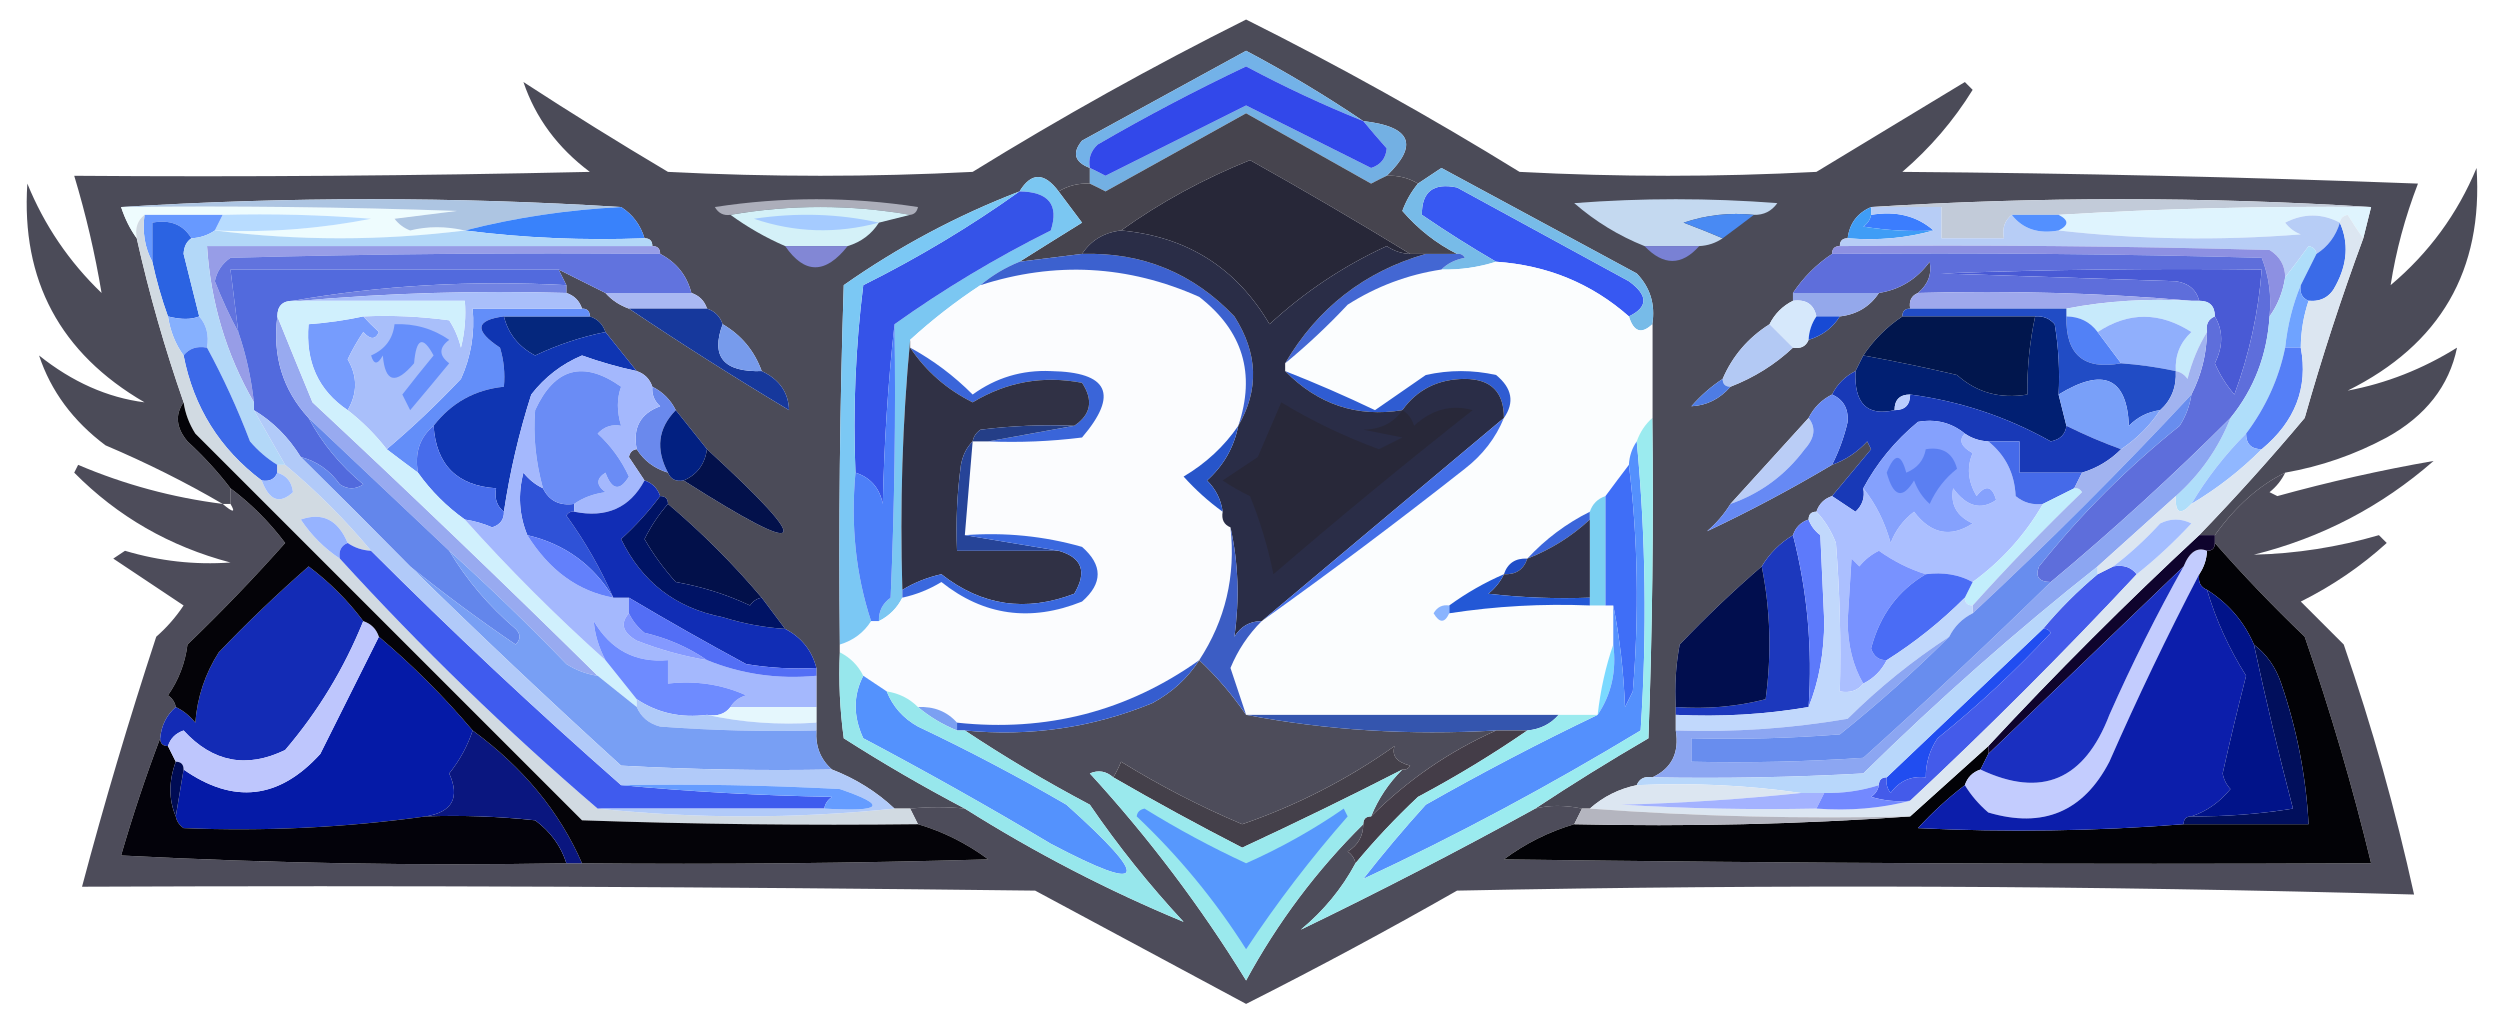 <?xml version="1.0" encoding="UTF-8"?>
<!DOCTYPE svg PUBLIC "-//W3C//DTD SVG 1.1//EN" "http://www.w3.org/Graphics/SVG/1.1/DTD/svg11.dtd">
<svg xmlns="http://www.w3.org/2000/svg" version="1.1" width="320px" height="130px" style="shape-rendering:geometricPrecision; text-rendering:geometricPrecision; image-rendering:optimizeQuality; fill-rule:evenodd; clip-rule:evenodd" xmlns:xlink="http://www.w3.org/1999/xlink">
<g><path style="opacity:0.827" fill="#262636" d="M 292.5,60.5 C 289.172,62.121 286.172,64.787 283.5,68.5C 282.833,68.5 282.167,68.5 281.5,68.5C 286.163,63.669 290.663,58.669 295,53.5C 297.208,45.711 299.708,38.045 302.5,30.5C 302.833,29.167 303.167,27.833 303.5,26.5C 282.167,25.167 260.833,25.167 239.5,26.5C 237.738,27.262 236.738,28.596 236.5,30.5C 235.833,30.5 235.5,30.833 235.5,31.5C 234.833,31.5 234.5,31.833 234.5,32.5C 232.5,33.833 230.833,35.5 229.5,37.5C 229.5,37.833 229.5,38.167 229.5,38.5C 228.167,39.167 227.167,40.167 226.5,41.5C 223.757,43.239 221.757,45.573 220.5,48.5C 219.038,49.458 217.705,50.624 216.5,52C 218.459,51.903 220.125,51.07 221.5,49.5C 224.54,48.32 227.206,46.653 229.5,44.5C 230.492,44.672 231.158,44.338 231.5,43.5C 233.23,42.974 234.564,41.974 235.5,40.5C 237.674,40.25 239.341,39.25 240.5,37.5C 243.195,37.067 245.362,35.734 247,33.5C 247.3,35.066 246.8,36.399 245.5,37.5C 244.662,37.842 244.328,38.508 244.5,39.5C 243.833,39.5 243.5,39.833 243.5,40.5C 241.5,41.833 239.833,43.5 238.5,45.5C 238.167,46.167 237.833,46.833 237.5,47.5C 236.167,48.167 235.167,49.167 234.5,50.5C 233.167,51.167 232.167,52.167 231.5,53.5C 228.195,57.141 224.862,60.807 221.5,64.5C 220.71,65.794 219.71,66.961 218.5,68C 223.84,65.493 229.173,62.659 234.5,59.5C 236.229,58.883 237.729,57.883 239,56.5C 239.167,56.833 239.333,57.167 239.5,57.5C 237.81,59.519 236.144,61.519 234.5,63.5C 233.5,63.833 232.833,64.5 232.5,65.5C 231.833,65.5 231.5,65.833 231.5,66.5C 230.5,66.833 229.833,67.5 229.5,68.5C 227.833,69.5 226.5,70.833 225.5,72.5C 221.869,75.629 218.369,78.963 215,82.5C 214.503,85.146 214.336,87.813 214.5,90.5C 214.5,90.833 214.5,91.167 214.5,91.5C 214.5,92.167 214.5,92.833 214.5,93.5C 214.972,96.358 213.972,98.358 211.5,99.5C 210.508,99.328 209.842,99.662 209.5,100.5C 207.216,100.975 205.216,101.975 203.5,103.5C 203.167,103.5 202.833,103.5 202.5,103.5C 200.286,103.043 198.286,103.043 196.5,103.5C 201.185,100.4 206.019,97.4 211,94.5C 211.5,80.837 211.667,67.171 211.5,53.5C 211.5,49.5 211.5,45.5 211.5,41.5C 211.896,38.956 211.229,36.789 209.5,35C 201.167,30.5 192.833,26 184.5,21.5C 183.482,22.192 182.482,22.859 181.5,23.5C 180.292,22.766 178.959,22.433 177.5,22.5C 181.625,18.534 180.625,16.201 174.5,15.5C 169.729,12.274 164.729,9.274 159.5,6.5C 152.5,10.333 145.5,14.167 138.5,18C 137.2,19.579 137.534,20.745 139.5,21.5C 139.5,22.167 139.5,22.833 139.5,23.5C 138.041,23.433 136.708,23.766 135.5,24.5C 133.668,22.043 132.001,22.043 130.5,24.5C 122.498,27.584 114.998,31.584 108,36.5C 107.5,51.83 107.333,67.163 107.5,82.5C 107.5,82.833 107.5,83.167 107.5,83.5C 107.335,87.182 107.501,90.848 108,94.5C 113.054,97.727 118.221,100.727 123.5,103.5C 121.263,103.263 118.93,103.263 116.5,103.5C 115.833,103.5 115.167,103.5 114.5,103.5C 112.206,101.347 109.54,99.68 106.5,98.5C 105.032,97.221 104.365,95.554 104.5,93.5C 104.5,93.167 104.5,92.833 104.5,92.5C 104.5,91.833 104.5,91.167 104.5,90.5C 104.5,89.167 104.5,87.833 104.5,86.5C 104.5,86.167 104.5,85.833 104.5,85.5C 103.92,83.251 102.587,81.585 100.5,80.5C 99.5,79.167 98.5,77.833 97.5,76.5C 93.833,72.167 89.833,68.167 85.5,64.5C 85.5,63.833 85.167,63.5 84.5,63.5C 84.167,62.5 83.5,61.833 82.5,61.5C 81.859,60.518 81.192,59.518 80.5,58.5C 80.624,57.893 80.957,57.56 81.5,57.5C 82.436,58.974 83.77,59.974 85.5,60.5C 85.842,61.338 86.508,61.672 87.5,61.5C 103.493,71.668 104.493,70.335 90.5,57.5C 89.136,55.809 87.803,54.142 86.5,52.5C 85.833,51.167 84.833,50.167 83.5,49.5C 83.167,48.5 82.5,47.833 81.5,47.5C 80.167,45.833 78.833,44.167 77.5,42.5C 77.167,41.5 76.5,40.833 75.5,40.5C 75.5,39.833 75.167,39.5 74.5,39.5C 74.167,38.5 73.5,37.833 72.5,37.5C 72.5,37.167 72.5,36.833 72.5,36.5C 72.167,35.833 71.833,35.167 71.5,34.5C 73.5,35.5 75.5,36.5 77.5,37.5C 78.29,38.401 79.29,39.068 80.5,39.5C 87.16,43.97 93.993,48.304 101,52.5C 100.923,50.228 99.757,48.562 97.5,47.5C 96.557,44.891 94.89,42.891 92.5,41.5C 92.167,40.5 91.5,39.833 90.5,39.5C 90.167,38.5 89.5,37.833 88.5,37.5C 87.92,35.251 86.587,33.585 84.5,32.5C 84.5,31.833 84.167,31.5 83.5,31.5C 83.5,30.833 83.167,30.5 82.5,30.5C 81.974,28.77 80.974,27.436 79.5,26.5C 58.167,25.167 36.833,25.167 15.5,26.5C 15.989,27.995 16.655,29.328 17.5,30.5C 19.092,37.61 21.092,44.61 23.5,51.5C 22.379,53.089 22.546,54.756 24,56.5C 26.04,58.37 27.873,60.37 29.5,62.5C 29.5,63.167 29.5,63.833 29.5,64.5C 29.167,64.5 28.833,64.5 28.5,64.5C 23.771,61.738 18.771,59.238 13.5,57C 9.343,53.886 6.51,50.052 5,45.5C 9.248,48.892 13.748,50.892 18.5,51.5C 7.695,45.22 2.695,35.887 3.5,23.5C 5.68,28.845 8.847,33.511 13,37.5C 12.169,32.488 11.002,27.488 9.5,22.5C 31.503,22.667 53.502,22.5 75.5,22C 71.375,18.91 68.542,15.076 67,10.5C 73.083,14.459 79.249,18.292 85.5,22C 98.5,22.667 111.5,22.667 124.5,22C 135.881,14.976 147.548,8.476 159.5,2.5C 171.452,8.476 183.119,14.976 194.5,22C 207.167,22.667 219.833,22.667 232.5,22C 238.833,18.167 245.167,14.333 251.5,10.5C 251.833,10.833 252.167,11.167 252.5,11.5C 250.062,15.442 247.062,18.942 243.5,22C 265.508,22.167 287.508,22.667 309.5,23.5C 307.844,27.799 306.677,32.133 306,36.5C 310.888,32.388 314.555,27.388 317,21.5C 317.858,34.611 312.358,44.111 300.5,50C 305.432,49.074 310.098,47.24 314.5,44.5C 313.486,49.41 310.486,53.243 305.5,56C 301.394,58.202 297.06,59.702 292.5,60.5 Z"/></g>
<g><path style="opacity:1" fill="#73b2e8" d="M 174.5,15.5 C 169.401,13.452 164.401,11.118 159.5,8.5C 153.009,11.579 146.675,14.912 140.5,18.5C 139.614,19.325 139.281,20.325 139.5,21.5C 137.534,20.745 137.2,19.579 138.5,18C 145.5,14.167 152.5,10.333 159.5,6.5C 164.729,9.274 169.729,12.274 174.5,15.5 Z"/></g>
<g><path style="opacity:1" fill="#73b0e3" d="M 174.5,15.5 C 180.625,16.201 181.625,18.534 177.5,22.5C 176.85,22.804 176.183,23.137 175.5,23.5C 170.167,20.5 164.833,17.5 159.5,14.5C 153.5,17.833 147.5,21.167 141.5,24.5C 140.817,24.137 140.15,23.804 139.5,23.5C 139.5,22.833 139.5,22.167 139.5,21.5C 140.15,21.804 140.817,22.137 141.5,22.5C 147.536,19.482 153.536,16.482 159.5,13.5C 164.797,16.148 170.13,18.815 175.5,21.5C 176.72,21.113 177.387,20.28 177.5,19C 176.456,17.826 175.456,16.659 174.5,15.5 Z"/></g>
<g><path style="opacity:1" fill="#46444e" d="M 177.5,22.5 C 178.959,22.433 180.292,22.766 181.5,23.5C 180.645,24.531 179.978,25.697 179.5,27C 181.508,29.327 183.842,31.16 186.5,32.5C 185.167,32.5 183.833,32.5 182.5,32.5C 181.833,32.5 181.167,32.5 180.5,32.5C 173.796,28.394 166.962,24.394 160,20.5C 154.053,22.886 148.553,25.886 143.5,29.5C 141.326,29.75 139.659,30.75 138.5,32.5C 135.833,32.833 133.167,33.167 130.5,33.5C 133.102,31.858 135.769,30.192 138.5,28.5C 137.476,27.148 136.476,25.815 135.5,24.5C 136.708,23.766 138.041,23.433 139.5,23.5C 140.15,23.804 140.817,24.137 141.5,24.5C 147.5,21.167 153.5,17.833 159.5,14.5C 164.833,17.5 170.167,20.5 175.5,23.5C 176.183,23.137 176.85,22.804 177.5,22.5 Z"/></g>
<g><path style="opacity:1" fill="#3248ea" d="M 174.5,15.5 C 175.456,16.659 176.456,17.826 177.5,19C 177.387,20.28 176.72,21.113 175.5,21.5C 170.13,18.815 164.797,16.148 159.5,13.5C 153.536,16.482 147.536,19.482 141.5,22.5C 140.817,22.137 140.15,21.804 139.5,21.5C 139.281,20.325 139.614,19.325 140.5,18.5C 146.675,14.912 153.009,11.579 159.5,8.5C 164.401,11.118 169.401,13.452 174.5,15.5 Z"/></g>
<g><path style="opacity:1" fill="#272738" d="M 180.5,32.5 C 179.417,32.461 178.417,32.127 177.5,31.5C 171.956,34.049 166.956,37.382 162.5,41.5C 158.269,34.286 151.936,30.286 143.5,29.5C 148.553,25.886 154.053,22.886 160,20.5C 166.962,24.394 173.796,28.394 180.5,32.5 Z"/></g>
<g><path style="opacity:1" fill="#acaeba" d="M 116.5,27.5 C 108.833,26.167 101.167,26.167 93.5,27.5C 92.624,27.631 91.957,27.297 91.5,26.5C 100.167,25.167 108.833,25.167 117.5,26.5C 117.376,27.107 117.043,27.44 116.5,27.5 Z"/></g>
<g><path style="opacity:1" fill="#c2cbd9" d="M 239.5,26.5 C 260.833,25.167 282.167,25.167 303.5,26.5C 289.891,26.371 276.557,26.704 263.5,27.5C 261.5,27.5 259.5,27.5 257.5,27.5C 256.596,28.209 256.263,29.209 256.5,30.5C 253.833,30.5 251.167,30.5 248.5,30.5C 248.5,29.167 248.5,27.833 248.5,26.5C 245.5,26.5 242.5,26.5 239.5,26.5 Z"/></g>
<g><path style="opacity:1" fill="#eefcfe" d="M 15.5,26.5 C 29.837,26.333 44.17,26.5 58.5,27C 55.833,27.333 53.167,27.667 50.5,28C 51.025,28.692 51.692,29.192 52.5,29.5C 54.727,28.948 57.061,28.948 59.5,29.5C 48.833,30.833 38.167,30.833 27.5,29.5C 34.179,29.804 40.846,29.304 47.5,28C 41.175,27.5 34.842,27.334 28.5,27.5C 25.167,27.5 21.833,27.5 18.5,27.5C 17.596,28.209 17.263,29.209 17.5,30.5C 16.655,29.328 15.989,27.995 15.5,26.5 Z"/></g>
<g><path style="opacity:1" fill="#c4d9f0" d="M 224.5,27.5 C 221.428,27.183 218.428,27.516 215.5,28.5C 217.291,29.17 218.958,29.837 220.5,30.5C 219.609,31.11 218.609,31.443 217.5,31.5C 215.167,31.5 212.833,31.5 210.5,31.5C 207.194,30.18 204.194,28.346 201.5,26C 210.167,25.333 218.833,25.333 227.5,26C 226.756,27.039 225.756,27.539 224.5,27.5 Z"/></g>
<g><path style="opacity:1" fill="#3b7dfe" d="M 239.5,27.5 C 242.698,26.964 245.365,27.631 247.5,29.5C 244.482,29.665 241.482,29.498 238.5,29C 239.056,28.617 239.389,28.117 239.5,27.5 Z"/></g>
<g><path style="opacity:1" fill="#b8dcff" d="M 28.5,27.5 C 34.842,27.334 41.175,27.5 47.5,28C 40.846,29.304 34.179,29.804 27.5,29.5C 27.833,28.833 28.167,28.167 28.5,27.5 Z"/></g>
<g><path style="opacity:1" fill="#adc5e2" d="M 15.5,26.5 C 36.833,25.167 58.167,25.167 79.5,26.5C 72.605,26.85 65.938,27.85 59.5,29.5C 57.061,28.948 54.727,28.948 52.5,29.5C 51.692,29.192 51.025,28.692 50.5,28C 53.167,27.667 55.833,27.333 58.5,27C 44.17,26.5 29.837,26.333 15.5,26.5 Z"/></g>
<g><path style="opacity:1" fill="#3982fb" d="M 79.5,26.5 C 80.974,27.436 81.974,28.77 82.5,30.5C 74.747,30.799 67.08,30.466 59.5,29.5C 65.938,27.85 72.605,26.85 79.5,26.5 Z"/></g>
<g><path style="opacity:1" fill="#3758f2" d="M 208.5,40.5 C 203.722,36.285 198.055,33.952 191.5,33.5C 188.313,31.65 185.147,29.65 182,27.5C 181.978,24.53 183.478,23.364 186.5,24C 193.833,28 201.167,32 208.5,36C 210.981,37.804 210.981,39.304 208.5,40.5 Z"/></g>
<g><path style="opacity:1" fill="#498af3" d="M 224.5,27.5 C 223.205,28.488 221.872,29.488 220.5,30.5C 218.958,29.837 217.291,29.17 215.5,28.5C 218.428,27.516 221.428,27.183 224.5,27.5 Z"/></g>
<g><path style="opacity:1" fill="#77bbe8" d="M 211.5,41.5 C 210.105,42.815 209.105,42.481 208.5,40.5C 210.981,39.304 210.981,37.804 208.5,36C 201.167,32 193.833,28 186.5,24C 183.478,23.364 181.978,24.53 182,27.5C 185.147,29.65 188.313,31.65 191.5,33.5C 189.236,34.219 186.903,34.552 184.5,34.5C 185.263,33.732 186.263,33.232 187.5,33C 187.272,32.601 186.938,32.435 186.5,32.5C 183.842,31.16 181.508,29.327 179.5,27C 179.978,25.697 180.645,24.531 181.5,23.5C 182.482,22.859 183.482,22.192 184.5,21.5C 192.833,26 201.167,30.5 209.5,35C 211.229,36.789 211.896,38.956 211.5,41.5 Z"/></g>
<g><path style="opacity:1" fill="#3f9df6" d="M 239.5,26.5 C 239.5,26.833 239.5,27.167 239.5,27.5C 239.389,28.117 239.056,28.617 238.5,29C 241.482,29.498 244.482,29.665 247.5,29.5C 244.038,30.482 240.371,30.815 236.5,30.5C 236.738,28.596 237.738,27.262 239.5,26.5 Z"/></g>
<g><path style="opacity:1" fill="#dff4fe" d="M 263.5,27.5 C 276.557,26.704 289.891,26.371 303.5,26.5C 303.167,27.833 302.833,29.167 302.5,30.5C 301.842,29.602 301.176,28.602 300.5,27.5C 299.893,27.624 299.56,27.957 299.5,28.5C 297.192,27.286 294.859,27.286 292.5,28.5C 293.025,29.192 293.692,29.692 294.5,30C 283.992,30.825 273.658,30.659 263.5,29.5C 264.833,28.833 264.833,28.167 263.5,27.5 Z"/></g>
<g><path style="opacity:1" fill="#d4f1f8" d="M 93.5,27.5 C 101.167,26.167 108.833,26.167 116.5,27.5C 115.167,27.833 113.833,28.167 112.5,28.5C 111.564,29.974 110.23,30.974 108.5,31.5C 105.833,31.5 103.167,31.5 100.5,31.5C 98.031,30.431 95.698,29.098 93.5,27.5 Z"/></g>
<g><path style="opacity:1" fill="#a5cbff" d="M 112.5,28.5 C 107.088,29.95 101.755,29.783 96.5,28C 102.016,27.183 107.35,27.349 112.5,28.5 Z"/></g>
<g><path style="opacity:1" fill="#b7cdf6" d="M 239.5,27.5 C 239.5,27.167 239.5,26.833 239.5,26.5C 242.5,26.5 245.5,26.5 248.5,26.5C 248.5,27.833 248.5,29.167 248.5,30.5C 251.167,30.5 253.833,30.5 256.5,30.5C 256.263,29.209 256.596,28.209 257.5,27.5C 258.918,29.308 260.918,29.975 263.5,29.5C 273.658,30.659 283.992,30.825 294.5,30C 293.692,29.692 293.025,29.192 292.5,28.5C 294.859,27.286 297.192,27.286 299.5,28.5C 298.974,30.23 297.974,31.564 296.5,32.5C 296.44,31.957 296.107,31.624 295.5,31.5C 294.479,32.901 293.479,34.235 292.5,35.5C 292.489,33.983 291.823,32.816 290.5,32C 272.17,31.5 253.836,31.333 235.5,31.5C 235.5,30.833 235.833,30.5 236.5,30.5C 240.371,30.815 244.038,30.482 247.5,29.5C 245.365,27.631 242.698,26.964 239.5,27.5 Z"/></g>
<g><path style="opacity:1" fill="#5390ff" d="M 257.5,27.5 C 259.5,27.5 261.5,27.5 263.5,27.5C 264.833,28.167 264.833,28.833 263.5,29.5C 260.918,29.975 258.918,29.308 257.5,27.5 Z"/></g>
<g><path style="opacity:1" fill="#6799ff" d="M 18.5,27.5 C 21.833,27.5 25.167,27.5 28.5,27.5C 28.167,28.167 27.833,28.833 27.5,29.5C 26.609,30.11 25.609,30.443 24.5,30.5C 23.448,28.744 21.781,28.077 19.5,28.5C 19.5,30.167 19.5,31.833 19.5,33.5C 18.539,31.735 18.205,29.735 18.5,27.5 Z"/></g>
<g><path style="opacity:1" fill="#979de7" d="M 83.5,31.5 C 84.167,31.5 84.5,31.833 84.5,32.5C 66.164,32.333 47.83,32.5 29.5,33C 28.426,33.739 27.759,34.739 27.5,36C 28.412,38.317 29.412,40.484 30.5,42.5C 31.475,45.311 32.142,48.311 32.5,51.5C 28.963,45.367 26.963,38.7 26.5,31.5C 45.5,31.5 64.5,31.5 83.5,31.5 Z"/></g>
<g><path style="opacity:1" fill="#8287d5" d="M 100.5,31.5 C 103.167,31.5 105.833,31.5 108.5,31.5C 105.65,35.114 102.983,35.114 100.5,31.5 Z"/></g>
<g><path style="opacity:1" fill="#7bc7f2" d="M 135.5,24.5 C 136.476,25.815 137.476,27.148 138.5,28.5C 135.769,30.192 133.102,31.858 130.5,33.5C 128.632,34.263 126.965,35.263 125.5,36.5C 122.319,38.592 119.319,40.925 116.5,43.5C 115.506,53.987 115.172,64.654 115.5,75.5C 115.5,75.833 115.5,76.167 115.5,76.5C 114.833,77.833 113.833,78.833 112.5,79.5C 112.461,78.244 112.961,77.244 114,76.5C 114.5,64.838 114.667,53.171 114.5,41.5C 120.772,37.023 127.438,33.023 134.5,29.5C 135.568,26.212 134.235,24.546 130.5,24.5C 132.001,22.043 133.668,22.043 135.5,24.5 Z"/></g>
<g><path style="opacity:1" fill="#7981d4" d="M 210.5,31.5 C 212.833,31.5 215.167,31.5 217.5,31.5C 215.25,34.034 212.916,34.034 210.5,31.5 Z"/></g>
<g><path style="opacity:1" fill="#8d90e2" d="M 234.5,32.5 C 234.5,31.833 234.833,31.5 235.5,31.5C 253.836,31.333 272.17,31.5 290.5,32C 291.823,32.816 292.489,33.983 292.5,35.5C 292.204,37.403 291.537,39.07 290.5,40.5C 290.768,37.881 290.435,35.381 289.5,33C 271.17,32.5 252.836,32.333 234.5,32.5 Z"/></g>
<g><path style="opacity:1" fill="#2b63e2" d="M 24.5,30.5 C 23.876,30.917 23.543,31.584 23.5,32.5C 24.171,35.185 24.838,37.852 25.5,40.5C 24.472,40.926 23.139,40.926 21.5,40.5C 20.681,38.228 20.015,35.895 19.5,33.5C 19.5,31.833 19.5,30.167 19.5,28.5C 21.781,28.077 23.448,28.744 24.5,30.5 Z"/></g>
<g><path style="opacity:1" fill="#6173de" d="M 84.5,32.5 C 86.587,33.585 87.92,35.251 88.5,37.5C 84.833,37.5 81.167,37.5 77.5,37.5C 75.5,36.5 73.5,35.5 71.5,34.5C 57.5,34.5 43.5,34.5 29.5,34.5C 29.833,37.167 30.167,39.833 30.5,42.5C 29.412,40.484 28.412,38.317 27.5,36C 27.759,34.739 28.426,33.739 29.5,33C 47.83,32.5 66.164,32.333 84.5,32.5 Z"/></g>
<g><path style="opacity:1" fill="#526add" d="M 71.5,34.5 C 71.833,35.167 72.167,35.833 72.5,36.5C 60.452,35.855 48.785,36.522 37.5,38.5C 36.167,38.5 35.5,39.167 35.5,40.5C 34.859,45.569 36.192,49.903 39.5,53.5C 41.22,56.731 43.553,59.564 46.5,62C 45.5,62.667 44.5,62.667 43.5,62C 42.211,60.198 40.544,59.031 38.5,58.5C 36.923,55.95 34.923,53.95 32.5,52.5C 32.5,52.167 32.5,51.833 32.5,51.5C 32.142,48.311 31.475,45.311 30.5,42.5C 30.167,39.833 29.833,37.167 29.5,34.5C 43.5,34.5 57.5,34.5 71.5,34.5 Z"/></g>
<g><path style="opacity:1" fill="#fbfcfe" d="M 158.5,54.5 C 156.691,57.139 154.358,59.306 151.5,61C 153.037,62.707 154.704,64.207 156.5,65.5C 156.328,66.492 156.662,67.158 157.5,67.5C 158.188,73.709 156.855,79.376 153.5,84.5C 144.272,91.058 133.938,93.725 122.5,92.5C 121.22,91.069 119.553,90.402 117.5,90.5C 116.395,89.4 115.062,88.733 113.5,88.5C 112.5,87.833 111.5,87.167 110.5,86.5C 109.833,85.167 108.833,84.167 107.5,83.5C 107.5,83.167 107.5,82.833 107.5,82.5C 109.23,81.974 110.564,80.974 111.5,79.5C 111.833,79.5 112.167,79.5 112.5,79.5C 113.833,78.833 114.833,77.833 115.5,76.5C 117.258,76.123 118.925,75.457 120.5,74.5C 125.915,78.812 131.915,79.645 138.5,77C 141.167,74.667 141.167,72.333 138.5,70C 133.628,68.612 128.628,68.112 123.5,68.5C 123.833,64.5 124.167,60.5 124.5,56.5C 125.167,56.5 125.833,56.5 126.5,56.5C 130.514,56.666 134.514,56.499 138.5,56C 143.232,50.461 141.899,47.627 134.5,47.5C 130.824,47.337 127.491,48.337 124.5,50.5C 122.098,48.091 119.431,46.091 116.5,44.5C 116.5,44.167 116.5,43.833 116.5,43.5C 119.319,40.925 122.319,38.592 125.5,36.5C 135.034,33.429 144.367,33.929 153.5,38C 159.085,42.332 160.752,47.832 158.5,54.5 Z"/></g>
<g><path style="opacity:1" fill="#fbfdfe" d="M 191.5,33.5 C 198.055,33.952 203.722,36.285 208.5,40.5C 209.105,42.481 210.105,42.815 211.5,41.5C 211.5,45.5 211.5,49.5 211.5,53.5C 210.599,54.291 209.932,55.291 209.5,56.5C 208.89,57.391 208.557,58.391 208.5,59.5C 207.512,60.795 206.512,62.128 205.5,63.5C 204.5,63.833 203.833,64.5 203.5,65.5C 200.467,67.016 197.8,69.016 195.5,71.5C 193.973,71.427 192.973,72.094 192.5,73.5C 190.031,74.569 187.698,75.902 185.5,77.5C 184.624,77.369 183.957,77.703 183.5,78.5C 184.257,79.773 184.923,79.773 185.5,78.5C 191.441,77.587 197.441,77.254 203.5,77.5C 204.167,77.5 204.833,77.5 205.5,77.5C 205.833,77.5 206.167,77.5 206.5,77.5C 206.5,79.167 206.5,80.833 206.5,82.5C 205.525,85.311 204.858,88.311 204.5,91.5C 202.833,91.5 201.167,91.5 199.5,91.5C 186.167,91.5 172.833,91.5 159.5,91.5C 158.844,89.516 158.178,87.516 157.5,85.5C 158.432,83.234 159.765,81.234 161.5,79.5C 170.271,73.241 178.938,66.741 187.5,60C 189.79,58.223 191.457,56.056 192.5,53.5C 193.887,51.511 193.553,49.678 191.5,48C 188.5,47.333 185.5,47.333 182.5,48C 180.323,49.515 178.156,51.015 176,52.5C 172.204,50.684 168.37,49.017 164.5,47.5C 164.5,47.167 164.5,46.833 164.5,46.5C 167.297,44.205 169.964,41.705 172.5,39C 176.203,36.646 180.203,35.146 184.5,34.5C 186.903,34.552 189.236,34.219 191.5,33.5 Z"/></g>
<g><path style="opacity:1" fill="#495ad5" d="M 283.5,40.5 C 283.5,39.167 282.833,38.5 281.5,38.5C 281.119,37.069 280.119,36.236 278.5,36C 268.5,35.667 258.5,35.333 248.5,35C 262.163,34.5 275.829,34.333 289.5,34.5C 289.083,40.004 287.916,45.338 286,50.5C 284.969,49.3 284.135,47.966 283.5,46.5C 284.582,44.327 284.582,42.327 283.5,40.5 Z"/></g>
<g><path style="opacity:1" fill="#4367d3" d="M 182.5,32.5 C 183.833,32.5 185.167,32.5 186.5,32.5C 186.938,32.435 187.272,32.601 187.5,33C 186.263,33.232 185.263,33.732 184.5,34.5C 180.203,35.146 176.203,36.646 172.5,39C 169.964,41.705 167.297,44.205 164.5,46.5C 168.654,39.427 174.654,34.761 182.5,32.5 Z"/></g>
<g><path style="opacity:1" fill="#5e6edb" d="M 234.5,32.5 C 252.836,32.333 271.17,32.5 289.5,33C 290.435,35.381 290.768,37.881 290.5,40.5C 290.193,45.429 288.527,49.763 285.5,53.5C 278.179,60.819 270.512,67.819 262.5,74.5C 260.972,74.483 260.472,73.816 261,72.5C 266.333,65.833 272.333,59.833 279,54.5C 279.791,53.255 280.291,51.922 280.5,50.5C 281.774,48.008 282.44,45.341 282.5,42.5C 282.328,41.508 282.662,40.842 283.5,40.5C 284.582,42.327 284.582,44.327 283.5,46.5C 284.135,47.966 284.969,49.3 286,50.5C 287.916,45.338 289.083,40.004 289.5,34.5C 275.829,34.333 262.163,34.5 248.5,35C 258.5,35.333 268.5,35.667 278.5,36C 280.119,36.236 281.119,37.069 281.5,38.5C 281.167,38.5 280.833,38.5 280.5,38.5C 269.012,37.505 257.345,37.172 245.5,37.5C 246.8,36.399 247.3,35.066 247,33.5C 245.362,35.734 243.195,37.067 240.5,37.5C 236.833,37.5 233.167,37.5 229.5,37.5C 230.833,35.5 232.5,33.833 234.5,32.5 Z"/></g>
<g><path style="opacity:1" fill="#7183e2" d="M 72.5,36.5 C 72.5,36.833 72.5,37.167 72.5,37.5C 60.988,37.172 49.654,37.505 38.5,38.5C 38.167,38.5 37.833,38.5 37.5,38.5C 48.785,36.522 60.452,35.855 72.5,36.5 Z"/></g>
<g><path style="opacity:1" fill="#3553e8" d="M 130.5,24.5 C 134.235,24.546 135.568,26.212 134.5,29.5C 127.438,33.023 120.772,37.023 114.5,41.5C 113.671,48.989 113.171,56.656 113,64.5C 112.584,62.45 111.417,61.116 109.5,60.5C 109.169,52.472 109.502,44.472 110.5,36.5C 117.562,32.977 124.228,28.977 130.5,24.5 Z"/></g>
<g><path style="opacity:1" fill="#3c61cf" d="M 138.5,32.5 C 146.208,32.272 152.708,34.939 158,40.5C 161.019,45.221 161.186,49.887 158.5,54.5C 160.752,47.832 159.085,42.332 153.5,38C 144.367,33.929 135.034,33.429 125.5,36.5C 126.965,35.263 128.632,34.263 130.5,33.5C 133.167,33.167 135.833,32.833 138.5,32.5 Z"/></g>
<g><path style="opacity:1" fill="#afdefa" d="M 296.5,32.5 C 295.833,33.833 295.167,35.167 294.5,36.5C 293.469,38.961 292.802,41.627 292.5,44.5C 291.688,48.464 290.021,52.131 287.5,55.5C 284.791,58.209 282.458,61.209 280.5,64.5C 279.075,66.031 278.409,65.698 278.5,63.5C 281.637,60.702 283.971,57.368 285.5,53.5C 288.527,49.763 290.193,45.429 290.5,40.5C 291.537,39.07 292.204,37.403 292.5,35.5C 293.479,34.235 294.479,32.901 295.5,31.5C 296.107,31.624 296.44,31.957 296.5,32.5 Z"/></g>
<g><path style="opacity:1" fill="#3a6be8" d="M 299.5,28.5 C 300.643,31.068 300.476,33.735 299,36.5C 298.29,37.973 297.124,38.64 295.5,38.5C 294.662,38.158 294.328,37.492 294.5,36.5C 295.167,35.167 295.833,33.833 296.5,32.5C 297.974,31.564 298.974,30.23 299.5,28.5 Z"/></g>
<g><path style="opacity:1" fill="#a9b8f2" d="M 77.5,37.5 C 81.167,37.5 84.833,37.5 88.5,37.5C 89.5,37.833 90.167,38.5 90.5,39.5C 87.167,39.5 83.833,39.5 80.5,39.5C 79.29,39.068 78.29,38.401 77.5,37.5 Z"/></g>
<g><path style="opacity:1" fill="#94a8eb" d="M 229.5,38.5 C 229.5,38.167 229.5,37.833 229.5,37.5C 233.167,37.5 236.833,37.5 240.5,37.5C 239.341,39.25 237.674,40.25 235.5,40.5C 234.5,40.5 233.5,40.5 232.5,40.5C 232.179,38.952 231.179,38.285 229.5,38.5 Z"/></g>
<g><path style="opacity:1" fill="#9ea8ec" d="M 245.5,37.5 C 257.345,37.172 269.012,37.505 280.5,38.5C 274.974,38.179 269.64,38.512 264.5,39.5C 257.833,39.5 251.167,39.5 244.5,39.5C 244.328,38.508 244.662,37.842 245.5,37.5 Z"/></g>
<g><path style="opacity:1" fill="#c7eafb" d="M 280.5,38.5 C 280.833,38.5 281.167,38.5 281.5,38.5C 282.833,38.5 283.5,39.167 283.5,40.5C 282.662,40.842 282.328,41.508 282.5,42.5C 281.4,44.277 280.566,46.277 280,48.5C 279.617,47.944 279.117,47.611 278.5,47.5C 278.383,45.517 279.05,43.85 280.5,42.5C 276.437,39.895 272.437,39.895 268.5,42.5C 267.533,41.194 266.199,40.527 264.5,40.5C 264.5,40.167 264.5,39.833 264.5,39.5C 269.64,38.512 274.974,38.179 280.5,38.5 Z"/></g>
<g><path style="opacity:1" fill="#d6e8fb" d="M 229.5,38.5 C 231.179,38.285 232.179,38.952 232.5,40.5C 231.89,41.391 231.557,42.391 231.5,43.5C 231.158,44.338 230.492,44.672 229.5,44.5C 228.5,43.5 227.5,42.5 226.5,41.5C 227.167,40.167 228.167,39.167 229.5,38.5 Z"/></g>
<g><path style="opacity:1" fill="#174ad4" d="M 232.5,40.5 C 233.5,40.5 234.5,40.5 235.5,40.5C 234.564,41.974 233.23,42.974 231.5,43.5C 231.557,42.391 231.89,41.391 232.5,40.5 Z"/></g>
<g><path style="opacity:1" fill="#5281f6" d="M 264.5,40.5 C 266.199,40.527 267.533,41.194 268.5,42.5C 269.5,43.833 270.5,45.167 271.5,46.5C 266.717,47.385 264.384,45.385 264.5,40.5 Z"/></g>
<g><path style="opacity:1" fill="#b3d8f8" d="M 27.5,29.5 C 38.167,30.833 48.833,30.833 59.5,29.5C 67.08,30.466 74.747,30.799 82.5,30.5C 83.167,30.5 83.5,30.833 83.5,31.5C 64.5,31.5 45.5,31.5 26.5,31.5C 26.963,38.7 28.963,45.367 32.5,51.5C 32.5,51.833 32.5,52.167 32.5,52.5C 33.833,54.833 35.167,57.167 36.5,59.5C 36.167,59.5 35.833,59.5 35.5,59.5C 34.206,58.71 33.039,57.71 32,56.5C 30.41,52.324 28.576,48.324 26.5,44.5C 26.768,42.901 26.434,41.568 25.5,40.5C 24.838,37.852 24.171,35.185 23.5,32.5C 23.543,31.584 23.876,30.917 24.5,30.5C 25.609,30.443 26.609,30.11 27.5,29.5 Z"/></g>
<g><path style="opacity:1" fill="#05277d" d="M 64.5,40.5 C 68.167,40.5 71.833,40.5 75.5,40.5C 76.5,40.833 77.167,41.5 77.5,42.5C 74.404,43.123 71.404,44.123 68.5,45.5C 66.389,44.395 65.055,42.729 64.5,40.5 Z"/></g>
<g><path style="opacity:1" fill="#16389c" d="M 80.5,39.5 C 83.833,39.5 87.167,39.5 90.5,39.5C 91.5,39.833 92.167,40.5 92.5,41.5C 90.948,45.647 92.615,47.647 97.5,47.5C 99.757,48.562 100.923,50.228 101,52.5C 93.993,48.304 87.16,43.97 80.5,39.5 Z"/></g>
<g><path style="opacity:1" fill="#6fa3ff" d="M 294.5,36.5 C 294.328,37.492 294.662,38.158 295.5,38.5C 294.85,40.435 294.517,42.435 294.5,44.5C 293.833,44.5 293.167,44.5 292.5,44.5C 292.802,41.627 293.469,38.961 294.5,36.5 Z"/></g>
<g><path style="opacity:1" fill="#86b0fe" d="M 21.5,40.5 C 23.139,40.926 24.472,40.926 25.5,40.5C 26.434,41.568 26.768,42.901 26.5,44.5C 25.209,44.263 24.209,44.596 23.5,45.5C 22.462,44.07 21.796,42.403 21.5,40.5 Z"/></g>
<g><path style="opacity:1" fill="#638ef9" d="M 74.5,39.5 C 75.167,39.5 75.5,39.833 75.5,40.5C 71.833,40.5 68.167,40.5 64.5,40.5C 60.843,40.974 60.676,42.307 64,44.5C 64.493,46.134 64.66,47.801 64.5,49.5C 60.788,49.877 57.788,51.544 55.5,54.5C 53.72,55.99 53.053,57.99 53.5,60.5C 52.128,59.488 50.795,58.488 49.5,57.5C 52.724,54.782 55.891,51.782 59,48.5C 60.289,45.649 60.789,42.649 60.5,39.5C 65.167,39.5 69.833,39.5 74.5,39.5 Z"/></g>
<g><path style="opacity:1" fill="#779bec" d="M 92.5,41.5 C 94.89,42.891 96.557,44.891 97.5,47.5C 92.615,47.647 90.948,45.647 92.5,41.5 Z"/></g>
<g><path style="opacity:1" fill="#b3c9f4" d="M 226.5,41.5 C 227.5,42.5 228.5,43.5 229.5,44.5C 227.206,46.653 224.54,48.32 221.5,49.5C 220.833,49.5 220.5,49.167 220.5,48.5C 221.757,45.573 223.757,43.239 226.5,41.5 Z"/></g>
<g><path style="opacity:1" fill="#90affc" d="M 278.5,47.5 C 276.194,47.007 273.861,46.674 271.5,46.5C 270.5,45.167 269.5,43.833 268.5,42.5C 272.437,39.895 276.437,39.895 280.5,42.5C 279.05,43.85 278.383,45.517 278.5,47.5 Z"/></g>
<g><path style="opacity:1" fill="#011f72" d="M 260.5,40.5 C 261.496,40.414 262.329,40.748 263,41.5C 263.498,44.482 263.665,47.482 263.5,50.5C 263.833,51.833 264.167,53.167 264.5,54.5C 264.38,55.586 263.713,56.253 262.5,56.5C 256.869,53.349 250.869,51.349 244.5,50.5C 243.167,50.5 242.5,51.167 242.5,52.5C 238.979,53.309 237.313,51.642 237.5,47.5C 237.833,46.833 238.167,46.167 238.5,45.5C 242.504,46.224 246.504,47.057 250.5,48C 253.017,50.251 256.017,51.084 259.5,50.5C 259.46,47.119 259.793,43.786 260.5,40.5 Z"/></g>
<g><path style="opacity:1" fill="#769cfd" d="M 46.5,40.5 C 47.091,41.151 47.757,41.818 48.5,42.5C 48.062,43.506 47.396,43.506 46.5,42.5C 45.738,43.628 45.071,44.795 44.5,46C 45.768,48.163 45.768,50.33 44.5,52.5C 40.75,49.969 39.084,46.302 39.5,41.5C 41.861,41.326 44.194,40.993 46.5,40.5 Z"/></g>
<g><path style="opacity:1" fill="#a9bffa" d="M 38.5,38.5 C 49.654,37.505 60.988,37.172 72.5,37.5C 73.5,37.833 74.167,38.5 74.5,39.5C 69.833,39.5 65.167,39.5 60.5,39.5C 60.789,42.649 60.289,45.649 59,48.5C 55.891,51.782 52.724,54.782 49.5,57.5C 48.061,55.64 46.395,53.973 44.5,52.5C 45.768,50.33 45.768,48.163 44.5,46C 45.071,44.795 45.738,43.628 46.5,42.5C 47.396,43.506 48.062,43.506 48.5,42.5C 47.757,41.818 47.091,41.151 46.5,40.5C 50.182,40.335 53.848,40.501 57.5,41C 58.191,42.067 58.691,43.234 59,44.5C 59.495,42.527 59.662,40.527 59.5,38.5C 52.5,38.5 45.5,38.5 38.5,38.5 Z"/></g>
<g><path style="opacity:1" fill="#668ffb" d="M 50.5,41.5 C 53.059,41.39 55.392,42.056 57.5,43.5C 56.167,44.5 56.167,45.5 57.5,46.5C 55.823,48.54 54.156,50.54 52.5,52.5C 52.167,51.833 51.833,51.167 51.5,50.5C 52.787,48.84 54.12,47.174 55.5,45.5C 54.117,42.924 53.283,43.258 53,46.5C 50.626,49.288 49.293,48.954 49,45.5C 48.346,46.696 47.846,46.696 47.5,45.5C 49.288,44.717 50.288,43.384 50.5,41.5 Z"/></g>
<g><path style="opacity:1" fill="#3a65d9" d="M 116.5,44.5 C 119.431,46.091 122.098,48.091 124.5,50.5C 127.491,48.337 130.824,47.337 134.5,47.5C 141.899,47.627 143.232,50.461 138.5,56C 134.514,56.499 130.514,56.666 126.5,56.5C 130.167,55.833 133.833,55.167 137.5,54.5C 139.647,53.068 139.98,51.234 138.5,49C 133.512,48.04 128.845,48.873 124.5,51.5C 121.177,49.839 118.51,47.506 116.5,44.5 Z"/></g>
<g><path style="opacity:1" fill="#214cc5" d="M 243.5,40.5 C 243.5,39.833 243.833,39.5 244.5,39.5C 251.167,39.5 257.833,39.5 264.5,39.5C 264.5,39.833 264.5,40.167 264.5,40.5C 264.384,45.385 266.717,47.385 271.5,46.5C 273.861,46.674 276.194,47.007 278.5,47.5C 278.598,49.553 277.931,51.22 276.5,52.5C 274.956,52.703 273.622,53.37 272.5,54.5C 272.236,48.325 269.236,46.992 263.5,50.5C 263.665,47.482 263.498,44.482 263,41.5C 262.329,40.748 261.496,40.414 260.5,40.5C 254.833,40.5 249.167,40.5 243.5,40.5 Z"/></g>
<g><path style="opacity:1" fill="#3c69e9" d="M 26.5,44.5 C 28.576,48.324 30.41,52.324 32,56.5C 33.039,57.71 34.206,58.71 35.5,59.5C 35.5,59.833 35.5,60.167 35.5,60.5C 35.158,61.338 34.492,61.672 33.5,61.5C 28.122,57.453 24.789,52.12 23.5,45.5C 24.209,44.596 25.209,44.263 26.5,44.5 Z"/></g>
<g><path style="opacity:1" fill="#2f5cd2" d="M 164.5,47.5 C 168.37,49.017 172.204,50.684 176,52.5C 178.156,51.015 180.323,49.515 182.5,48C 185.5,47.333 188.5,47.333 191.5,48C 193.553,49.678 193.887,51.511 192.5,53.5C 192.511,50.178 190.845,48.511 187.5,48.5C 184.065,48.52 181.398,49.854 179.5,52.5C 173.715,53.453 168.715,51.786 164.5,47.5 Z"/></g>
<g><path style="opacity:1" fill="#4e7ce4" d="M 220.5,48.5 C 220.5,49.167 220.833,49.5 221.5,49.5C 220.125,51.07 218.459,51.903 216.5,52C 217.705,50.624 219.038,49.458 220.5,48.5 Z"/></g>
<g><path style="opacity:1" fill="#01164d" d="M 243.5,40.5 C 249.167,40.5 254.833,40.5 260.5,40.5C 259.793,43.786 259.46,47.119 259.5,50.5C 256.017,51.084 253.017,50.251 250.5,48C 246.504,47.057 242.504,46.224 238.5,45.5C 239.833,43.5 241.5,41.833 243.5,40.5 Z"/></g>
<g><path style="opacity:1" fill="#303145" d="M 116.5,43.5 C 116.5,43.833 116.5,44.167 116.5,44.5C 118.51,47.506 121.177,49.839 124.5,51.5C 128.845,48.873 133.512,48.04 138.5,49C 139.98,51.234 139.647,53.068 137.5,54.5C 133.486,54.334 129.486,54.501 125.5,55C 124.944,55.383 124.611,55.883 124.5,56.5C 123.732,57.263 123.232,58.263 123,59.5C 122.501,63.152 122.335,66.818 122.5,70.5C 126.833,70.5 131.167,70.5 135.5,70.5C 138.513,71.356 139.18,73.189 137.5,76C 131.313,78.378 125.646,77.545 120.5,73.5C 118.7,73.902 117.033,74.569 115.5,75.5C 115.172,64.654 115.506,53.987 116.5,43.5 Z"/></g>
<g><path style="opacity:1" fill="#2a2d47" d="M 143.5,29.5 C 151.936,30.286 158.269,34.286 162.5,41.5C 166.956,37.382 171.956,34.049 177.5,31.5C 178.417,32.127 179.417,32.461 180.5,32.5C 181.167,32.5 181.833,32.5 182.5,32.5C 174.654,34.761 168.654,39.427 164.5,46.5C 164.5,46.833 164.5,47.167 164.5,47.5C 168.715,51.786 173.715,53.453 179.5,52.5C 181.398,49.854 184.065,48.52 187.5,48.5C 190.845,48.511 192.511,50.178 192.5,53.5C 182.142,62.196 171.808,70.863 161.5,79.5C 159.983,79.511 158.816,80.177 158,81.5C 158.676,76.701 158.51,72.034 157.5,67.5C 156.662,67.158 156.328,66.492 156.5,65.5C 156.297,63.956 155.63,62.622 154.5,61.5C 156.616,59.6 157.949,57.267 158.5,54.5C 161.186,49.887 161.019,45.221 158,40.5C 152.708,34.939 146.208,32.272 138.5,32.5C 139.659,30.75 141.326,29.75 143.5,29.5 Z"/></g>
<g><path style="opacity:1" fill="#557ff7" d="M 292.5,44.5 C 293.167,44.5 293.833,44.5 294.5,44.5C 295.456,49.61 293.789,53.943 289.5,57.5C 288.167,57.5 287.5,56.833 287.5,55.5C 290.021,52.131 291.688,48.464 292.5,44.5 Z"/></g>
<g><path style="opacity:1" fill="#0f35b2" d="M 64.5,40.5 C 65.055,42.729 66.389,44.395 68.5,45.5C 71.404,44.123 74.404,43.123 77.5,42.5C 78.833,44.167 80.167,45.833 81.5,47.5C 79.135,46.992 76.801,46.325 74.5,45.5C 71.906,46.592 69.739,48.259 68,50.5C 66.43,55.412 65.263,60.412 64.5,65.5C 63.596,64.791 63.263,63.791 63.5,62.5C 58.5,62.167 55.833,59.5 55.5,54.5C 57.788,51.544 60.788,49.877 64.5,49.5C 64.66,47.801 64.493,46.134 64,44.5C 60.676,42.307 60.843,40.974 64.5,40.5 Z"/></g>
<g><path style="opacity:1" fill="#282839" d="M 179.5,52.5 C 180.222,52.917 180.722,53.584 181,54.5C 183.29,52.404 185.79,51.738 188.5,52.5C 179.854,59.311 171.354,66.311 163,73.5C 162.308,70.064 161.308,66.73 160,63.5C 158.795,62.929 157.628,62.262 156.5,61.5C 157.906,60.573 159.406,59.573 161,58.5C 162,56.167 163,53.833 164,51.5C 167.969,53.901 172.135,55.901 176.5,57.5C 177.5,57 178.5,56.5 179.5,56C 177.833,55.667 176.167,55.333 174.5,55C 176.744,54.95 178.411,54.117 179.5,52.5 Z"/></g>
<g><path style="opacity:1" fill="#98aaf0" d="M 35.5,40.5 C 36.941,44.068 38.441,47.734 40,51.5C 52.365,63.033 64.532,74.7 76.5,86.5C 75.078,86.291 73.745,85.791 72.5,85C 67.631,79.963 62.631,75.13 57.5,70.5C 51.5,64.833 45.5,59.167 39.5,53.5C 36.192,49.903 34.859,45.569 35.5,40.5 Z"/></g>
<g><path style="opacity:1" fill="#79a0f9" d="M 276.5,52.5 C 275.167,54.5 273.5,56.167 271.5,57.5C 269.157,56.656 266.824,55.656 264.5,54.5C 264.167,53.167 263.833,51.833 263.5,50.5C 269.236,46.992 272.236,48.325 272.5,54.5C 273.622,53.37 274.956,52.703 276.5,52.5 Z"/></g>
<g><path style="opacity:1" fill="#6a89ed" d="M 83.5,49.5 C 84.833,50.167 85.833,51.167 86.5,52.5C 84.228,54.808 83.894,57.475 85.5,60.5C 83.77,59.974 82.436,58.974 81.5,57.5C 80.965,54.761 81.965,52.928 84.5,52C 83.748,51.329 83.414,50.496 83.5,49.5 Z"/></g>
<g><path style="opacity:1" fill="#243e87" d="M 137.5,54.5 C 133.833,55.167 130.167,55.833 126.5,56.5C 125.833,56.5 125.167,56.5 124.5,56.5C 124.611,55.883 124.944,55.383 125.5,55C 129.486,54.501 133.486,54.334 137.5,54.5 Z"/></g>
<g><path style="opacity:1" fill="#1839b7" d="M 237.5,47.5 C 237.313,51.642 238.979,53.309 242.5,52.5C 243.833,52.5 244.5,51.833 244.5,50.5C 250.869,51.349 256.869,53.349 262.5,56.5C 263.713,56.253 264.38,55.586 264.5,54.5C 266.824,55.656 269.157,56.656 271.5,57.5C 270.078,58.925 268.411,59.925 266.5,60.5C 263.833,60.5 261.167,60.5 258.5,60.5C 258.5,59.167 258.5,57.833 258.5,56.5C 257.167,56.5 255.833,56.5 254.5,56.5C 253.391,56.443 252.391,56.11 251.5,55.5C 249.775,54.095 247.775,53.595 245.5,54C 242.577,56.416 240.243,59.25 238.5,62.5C 238.719,63.675 238.386,64.675 237.5,65.5C 236.482,64.808 235.482,64.141 234.5,63.5C 236.144,61.519 237.81,59.519 239.5,57.5C 239.333,57.167 239.167,56.833 239,56.5C 237.729,57.883 236.229,58.883 234.5,59.5C 235.379,57.772 236.046,55.939 236.5,54C 236.613,52.301 235.947,51.134 234.5,50.5C 235.167,49.167 236.167,48.167 237.5,47.5 Z"/></g>
<g><path style="opacity:1" fill="#bacdfd" d="M 244.5,50.5 C 244.5,51.833 243.833,52.5 242.5,52.5C 242.5,51.167 243.167,50.5 244.5,50.5 Z"/></g>
<g><path style="opacity:1" fill="#476ceb" d="M 55.5,54.5 C 55.833,59.5 58.5,62.167 63.5,62.5C 63.263,63.791 63.596,64.791 64.5,65.5C 64.53,66.497 64.03,67.164 63,67.5C 61.861,67.011 60.695,66.677 59.5,66.5C 57.167,64.833 55.167,62.833 53.5,60.5C 53.053,57.99 53.72,55.99 55.5,54.5 Z"/></g>
<g><path style="opacity:1" fill="#022081" d="M 86.5,52.5 C 87.803,54.142 89.136,55.809 90.5,57.5C 90.201,59.455 89.201,60.789 87.5,61.5C 86.508,61.672 85.842,61.338 85.5,60.5C 83.894,57.475 84.228,54.808 86.5,52.5 Z"/></g>
<g><path style="opacity:1" fill="#bacdf6" d="M 231.5,53.5 C 232.465,54.721 232.298,56.054 231,57.5C 228.523,60.816 225.356,63.149 221.5,64.5C 224.862,60.807 228.195,57.141 231.5,53.5 Z"/></g>
<g><path style="opacity:1" fill="#abbfff" d="M 251.5,55.5 C 252.391,56.11 253.391,56.443 254.5,56.5C 256.7,58.262 257.867,60.596 258,63.5C 259.011,64.337 260.178,64.67 261.5,64.5C 259.212,68.456 256.212,71.789 252.5,74.5C 250.735,73.539 248.735,73.205 246.5,73.5C 244.427,72.862 242.427,71.862 240.5,70.5C 239.522,70.977 238.689,71.643 238,72.5C 237.667,72.167 237.333,71.833 237,71.5C 236.833,74.167 236.667,76.833 236.5,79.5C 236.522,82.59 237.188,85.257 238.5,87.5C 237.791,88.404 236.791,88.737 235.5,88.5C 235.666,82.158 235.5,75.825 235,69.5C 234.392,67.934 233.558,66.6 232.5,65.5C 232.833,64.5 233.5,63.833 234.5,63.5C 235.482,64.141 236.482,64.808 237.5,65.5C 238.386,64.675 238.719,63.675 238.5,62.5C 240.09,64.475 241.257,66.808 242,69.5C 242.615,67.884 243.615,66.55 245,65.5C 247.153,68.352 249.653,68.852 252.5,67C 250.455,66.07 249.621,64.57 250,62.5C 251.724,64.845 253.557,65.345 255.5,64C 254.99,62.174 254.156,62.007 253,63.5C 251.89,61.603 251.724,59.77 252.5,58C 251.001,57.162 250.668,56.328 251.5,55.5 Z"/></g>
<g><path style="opacity:1" fill="#6689f4" d="M 234.5,50.5 C 235.947,51.134 236.613,52.301 236.5,54C 236.046,55.939 235.379,57.772 234.5,59.5C 229.173,62.659 223.84,65.493 218.5,68C 219.71,66.961 220.71,65.794 221.5,64.5C 225.356,63.149 228.523,60.816 231,57.5C 232.298,56.054 232.465,54.721 231.5,53.5C 232.167,52.167 233.167,51.167 234.5,50.5 Z"/></g>
<g><path style="opacity:1" fill="#90b7ff" d="M 287.5,55.5 C 287.5,56.833 288.167,57.5 289.5,57.5C 286.792,60.209 283.792,62.542 280.5,64.5C 282.458,61.209 284.791,58.209 287.5,55.5 Z"/></g>
<g><path style="opacity:0.832" fill="#292839" d="M 28.5,64.5 C 29.849,65.644 30.183,65.644 29.5,64.5C 29.5,63.833 29.5,63.167 29.5,62.5C 32.146,64.479 34.479,66.812 36.5,69.5C 32.515,73.985 28.349,78.318 24,82.5C 23.697,84.888 22.863,87.055 21.5,89C 22.056,89.383 22.389,89.883 22.5,90.5C 21.326,91.514 20.66,92.847 20.5,94.5C 18.668,99.329 17.002,104.329 15.5,109.5C 34.488,110.5 53.488,110.833 72.5,110.5C 73.167,110.5 73.833,110.5 74.5,110.5C 91.837,110.667 109.17,110.5 126.5,110C 123.714,107.94 120.714,106.44 117.5,105.5C 117.167,104.833 116.833,104.167 116.5,103.5C 118.93,103.263 121.263,103.263 123.5,103.5C 132.514,109.172 141.847,114.005 151.5,118C 147.12,113.289 143.12,108.289 139.5,103C 133.938,100.059 128.605,96.892 123.5,93.5C 131.832,94.316 139.832,93.149 147.5,90C 150.043,88.618 152.043,86.785 153.5,84.5C 155.719,86.576 157.719,88.909 159.5,91.5C 169.781,93.476 180.448,94.143 191.5,93.5C 185.509,96.166 180.175,99.833 175.5,104.5C 176.415,102.246 177.748,100.246 179.5,98.5C 179.938,98.565 180.272,98.399 180.5,98C 178.776,97.552 178.109,96.719 178.5,95.5C 172.488,99.756 165.988,103.089 159,105.5C 153.626,103.23 148.46,100.563 143.5,97.5C 143.213,98.2 142.88,98.867 142.5,99.5C 141.577,98.697 140.577,98.53 139.5,99C 147.017,107.206 153.684,116.039 159.5,125.5C 163.548,118.049 168.548,111.383 174.5,105.5C 174.489,107.017 173.823,108.184 172.5,109C 173.056,109.383 173.389,109.883 173.5,110.5C 171.757,113.75 169.423,116.584 166.5,119C 176.533,114.149 186.533,108.982 196.5,103.5C 198.286,103.043 200.286,103.043 202.5,103.5C 202.167,104.167 201.833,104.833 201.5,105.5C 198.243,106.462 195.243,107.962 192.5,110C 229.498,110.5 266.498,110.667 303.5,110.5C 301.138,100.723 298.305,91.056 295,81.5C 290.935,77.605 287.102,73.605 283.5,69.5C 283.5,69.167 283.5,68.833 283.5,68.5C 286.172,64.787 289.172,62.121 292.5,60.5C 292.047,61.458 291.381,62.292 290.5,63C 290.833,63.167 291.167,63.333 291.5,63.5C 298.164,61.66 304.831,60.16 311.5,59C 304.831,64.835 297.165,68.835 288.5,71C 293.896,70.871 299.229,70.038 304.5,68.5C 304.833,68.833 305.167,69.167 305.5,69.5C 302.217,72.481 298.551,74.981 294.5,77C 296.333,78.833 298.167,80.667 300,82.5C 303.642,93.08 306.642,103.747 309,114.5C 268.238,113.337 227.404,113.17 186.5,114C 177.603,119.073 168.603,123.907 159.5,128.5C 150.537,123.684 141.537,118.85 132.5,114C 91.835,113.5 51.168,113.333 10.5,113.5C 13.351,102.768 16.518,92.101 20,81.5C 21.353,80.315 22.52,78.981 23.5,77.5C 20.5,75.5 17.5,73.5 14.5,71.5C 15,71.167 15.5,70.833 16,70.5C 20.435,71.824 24.935,72.324 29.5,72C 21.719,69.948 15.052,66.114 9.5,60.5C 9.667,60.167 9.833,59.833 10,59.5C 15.923,62.023 22.09,63.689 28.5,64.5 Z"/></g>
<g><path style="opacity:1" fill="#d0f0fd" d="M 37.5,38.5 C 37.833,38.5 38.167,38.5 38.5,38.5C 45.5,38.5 52.5,38.5 59.5,38.5C 59.662,40.527 59.495,42.527 59,44.5C 58.691,43.234 58.191,42.067 57.5,41C 53.848,40.501 50.182,40.335 46.5,40.5C 44.194,40.993 41.861,41.326 39.5,41.5C 39.084,46.302 40.75,49.969 44.5,52.5C 46.395,53.973 48.061,55.64 49.5,57.5C 50.795,58.488 52.128,59.488 53.5,60.5C 55.167,62.833 57.167,64.833 59.5,66.5C 65.106,72.772 71.106,78.772 77.5,84.5C 78.833,86.167 80.167,87.833 81.5,89.5C 81.5,89.833 81.5,90.167 81.5,90.5C 79.833,89.167 78.167,87.833 76.5,86.5C 64.532,74.7 52.365,63.033 40,51.5C 38.441,47.734 36.941,44.068 35.5,40.5C 35.5,39.167 36.167,38.5 37.5,38.5 Z"/></g>
<g><path style="opacity:1" fill="#2755ca" d="M 158.5,54.5 C 157.949,57.267 156.616,59.6 154.5,61.5C 155.63,62.622 156.297,63.956 156.5,65.5C 154.704,64.207 153.037,62.707 151.5,61C 154.358,59.306 156.691,57.139 158.5,54.5 Z"/></g>
<g><path style="opacity:1" fill="#456ae9" d="M 254.5,56.5 C 255.833,56.5 257.167,56.5 258.5,56.5C 258.5,57.833 258.5,59.167 258.5,60.5C 261.167,60.5 263.833,60.5 266.5,60.5C 266.167,61.167 265.833,61.833 265.5,62.5C 264.167,63.167 262.833,63.833 261.5,64.5C 260.178,64.67 259.011,64.337 258,63.5C 257.867,60.596 256.7,58.262 254.5,56.5 Z"/></g>
<g><path style="opacity:1" fill="#03114b" d="M 90.5,57.5 C 104.493,70.335 103.493,71.668 87.5,61.5C 89.201,60.789 90.201,59.455 90.5,57.5 Z"/></g>
<g><path style="opacity:1" fill="#7bc8f4" d="M 130.5,24.5 C 124.228,28.977 117.562,32.977 110.5,36.5C 109.502,44.472 109.169,52.472 109.5,60.5C 108.877,67.255 109.544,73.588 111.5,79.5C 110.564,80.974 109.23,81.974 107.5,82.5C 107.333,67.163 107.5,51.83 108,36.5C 114.998,31.584 122.498,27.584 130.5,24.5 Z"/></g>
<g><path style="opacity:1" fill="#6386eb" d="M 39.5,53.5 C 45.5,59.167 51.5,64.833 57.5,70.5C 59.725,74.235 62.558,77.568 66,80.5C 66.667,81.167 66.667,81.833 66,82.5C 61.344,79.339 56.844,76.006 52.5,72.5C 47.919,67.85 43.252,63.184 38.5,58.5C 40.544,59.031 42.211,60.198 43.5,62C 44.5,62.667 45.5,62.667 46.5,62C 43.553,59.564 41.22,56.731 39.5,53.5 Z"/></g>
<g><path style="opacity:1" fill="#2f52d7" d="M 69.5,62.5 C 70.287,64.104 71.62,64.771 73.5,64.5C 73.5,64.833 73.5,65.167 73.5,65.5C 73.062,65.435 72.728,65.601 72.5,66C 74.922,69.354 76.922,72.854 78.5,76.5C 75.961,72.296 72.295,69.63 67.5,68.5C 66.445,65.927 66.278,63.261 67,60.5C 67.708,61.38 68.542,62.047 69.5,62.5 Z"/></g>
<g><path style="opacity:1" fill="#d1dae2" d="M 18.5,27.5 C 18.205,29.735 18.539,31.735 19.5,33.5C 20.015,35.895 20.681,38.228 21.5,40.5C 21.796,42.403 22.462,44.07 23.5,45.5C 24.789,52.12 28.122,57.453 33.5,61.5C 34.465,64.085 35.799,64.585 37.5,63C 37.361,61.699 36.695,60.866 35.5,60.5C 35.5,60.167 35.5,59.833 35.5,59.5C 35.833,59.5 36.167,59.5 36.5,59.5C 40.5,62.833 44.167,66.5 47.5,70.5C 46.391,70.443 45.391,70.11 44.5,69.5C 43.263,66.533 41.263,65.533 38.5,66.5C 39.855,68.521 41.521,70.188 43.5,71.5C 53.886,82.887 64.886,93.554 76.5,103.5C 89.069,104.821 101.735,104.821 114.5,103.5C 115.167,103.5 115.833,103.5 116.5,103.5C 116.833,104.167 117.167,104.833 117.5,105.5C 103.163,105.667 88.829,105.5 74.5,105C 58,88.5 41.5,72 25,55.5C 24.209,54.255 23.709,52.922 23.5,51.5C 21.092,44.61 19.092,37.61 17.5,30.5C 17.263,29.209 17.596,28.209 18.5,27.5 Z"/></g>
<g><path style="opacity:1" fill="#9ebcff" d="M 35.5,60.5 C 36.695,60.866 37.361,61.699 37.5,63C 35.799,64.585 34.465,64.085 33.5,61.5C 34.492,61.672 35.158,61.338 35.5,60.5 Z"/></g>
<g><path style="opacity:1" fill="#85a1fd" d="M 251.5,55.5 C 250.668,56.328 251.001,57.162 252.5,58C 251.724,59.77 251.89,61.603 253,63.5C 254.156,62.007 254.99,62.174 255.5,64C 253.557,65.345 251.724,64.845 250,62.5C 249.621,64.57 250.455,66.07 252.5,67C 249.653,68.852 247.153,68.352 245,65.5C 243.615,66.55 242.615,67.884 242,69.5C 241.257,66.808 240.09,64.475 238.5,62.5C 240.243,59.25 242.577,56.416 245.5,54C 247.775,53.595 249.775,54.095 251.5,55.5 Z"/></g>
<g><path style="opacity:1" fill="#5b7ff2" d="M 246.5,57.5 C 248.635,57.147 249.968,57.98 250.5,60C 248.976,61.194 247.81,62.694 247,64.5C 246.085,63.672 245.419,62.672 245,61.5C 243.517,63.946 242.351,63.612 241.5,60.5C 242.498,57.972 243.331,57.972 244,60.5C 245.417,59.922 246.25,58.922 246.5,57.5 Z"/></g>
<g><path style="opacity:1" fill="#a4b8fd" d="M 81.5,47.5 C 82.5,47.833 83.167,48.5 83.5,49.5C 83.414,50.496 83.748,51.329 84.5,52C 81.965,52.928 80.965,54.761 81.5,57.5C 80.957,57.56 80.624,57.893 80.5,58.5C 81.192,59.518 81.859,60.518 82.5,61.5C 80.621,65.008 77.621,66.342 73.5,65.5C 73.5,65.167 73.5,64.833 73.5,64.5C 74.609,63.71 75.942,63.21 77.5,63C 76.289,62.107 76.289,61.274 77.5,60.5C 78.324,62.748 79.324,62.914 80.5,61C 79.534,58.901 78.2,57.068 76.5,55.5C 77.325,54.614 78.325,54.281 79.5,54.5C 78.948,52.669 78.948,51.003 79.5,49.5C 74.658,46.084 70.992,47.084 68.5,52.5C 68.228,55.725 68.561,59.059 69.5,62.5C 68.542,62.047 67.708,61.38 67,60.5C 66.278,63.261 66.445,65.927 67.5,68.5C 70.331,73.017 73.998,75.683 78.5,76.5C 79.167,76.5 79.833,76.5 80.5,76.5C 80.5,77.167 80.5,77.833 80.5,78.5C 79.355,79.793 79.689,80.959 81.5,82C 84.432,83.145 87.432,83.978 90.5,84.5C 94.933,86.301 99.6,86.967 104.5,86.5C 104.5,87.833 104.5,89.167 104.5,90.5C 100.833,90.5 97.167,90.5 93.5,90.5C 93.918,89.778 94.584,89.278 95.5,89C 92.381,87.595 89.048,87.095 85.5,87.5C 85.5,86.5 85.5,85.5 85.5,84.5C 81.336,84.857 78.169,83.191 76,79.5C 76.134,81.189 76.634,82.856 77.5,84.5C 71.106,78.772 65.106,72.772 59.5,66.5C 60.695,66.677 61.861,67.011 63,67.5C 64.03,67.164 64.53,66.497 64.5,65.5C 65.263,60.412 66.43,55.412 68,50.5C 69.739,48.259 71.906,46.592 74.5,45.5C 76.801,46.325 79.135,46.992 81.5,47.5 Z"/></g>
<g><path style="opacity:1" fill="#6a8cf5" d="M 73.5,64.5 C 71.62,64.771 70.287,64.104 69.5,62.5C 68.561,59.059 68.228,55.725 68.5,52.5C 70.992,47.084 74.658,46.084 79.5,49.5C 78.948,51.003 78.948,52.669 79.5,54.5C 78.325,54.281 77.325,54.614 76.5,55.5C 78.2,57.068 79.534,58.901 80.5,61C 79.324,62.914 78.324,62.748 77.5,60.5C 76.289,61.274 76.289,62.107 77.5,63C 75.942,63.21 74.609,63.71 73.5,64.5 Z"/></g>
<g><path style="opacity:1" fill="#02104a" d="M 85.5,64.5 C 89.833,68.167 93.833,72.167 97.5,76.5C 96.883,76.611 96.383,76.944 96,77.5C 93.004,76.089 89.837,75.089 86.5,74.5C 84.959,72.796 83.625,70.963 82.5,69C 83.315,67.357 84.315,65.857 85.5,64.5 Z"/></g>
<g><path style="opacity:1" fill="#436ee6" d="M 192.5,53.5 C 191.457,56.056 189.79,58.223 187.5,60C 178.938,66.741 170.271,73.241 161.5,79.5C 171.808,70.863 182.142,62.196 192.5,53.5 Z"/></g>
<g><path style="opacity:1" fill="#3b65da" d="M 203.5,65.5 C 203.5,65.833 203.5,66.167 203.5,66.5C 201.142,68.678 198.475,70.345 195.5,71.5C 197.8,69.016 200.467,67.016 203.5,65.5 Z"/></g>
<g><path style="opacity:1" fill="#96b3ff" d="M 44.5,69.5 C 43.662,69.842 43.328,70.508 43.5,71.5C 41.521,70.188 39.855,68.521 38.5,66.5C 41.263,65.533 43.263,66.533 44.5,69.5 Z"/></g>
<g><path style="opacity:1" fill="#112db5" d="M 82.5,61.5 C 83.5,61.833 84.167,62.5 84.5,63.5C 83.017,65.484 81.35,67.317 79.5,69C 82.158,74.497 86.492,77.831 92.5,79C 95.117,79.822 97.784,80.322 100.5,80.5C 102.587,81.585 103.92,83.251 104.5,85.5C 101.482,85.665 98.482,85.498 95.5,85C 90.421,82.256 85.421,79.423 80.5,76.5C 79.833,76.5 79.167,76.5 78.5,76.5C 76.922,72.854 74.922,69.354 72.5,66C 72.728,65.601 73.062,65.435 73.5,65.5C 77.621,66.342 80.621,65.008 82.5,61.5 Z"/></g>
<g><path style="opacity:1" fill="#264498" d="M 124.5,56.5 C 124.167,60.5 123.833,64.5 123.5,68.5C 127.5,69.167 131.5,69.833 135.5,70.5C 131.167,70.5 126.833,70.5 122.5,70.5C 122.335,66.818 122.501,63.152 123,59.5C 123.232,58.263 123.732,57.263 124.5,56.5 Z"/></g>
<g><path style="opacity:1" fill="#7bd0f2" d="M 205.5,63.5 C 205.5,68.167 205.5,72.833 205.5,77.5C 204.833,77.5 204.167,77.5 203.5,77.5C 203.5,77.167 203.5,76.833 203.5,76.5C 203.5,73.167 203.5,69.833 203.5,66.5C 203.5,66.167 203.5,65.833 203.5,65.5C 203.833,64.5 204.5,63.833 205.5,63.5 Z"/></g>
<g><path style="opacity:1" fill="#3f6ef7" d="M 208.5,59.5 C 209.658,68.991 209.825,78.658 209,88.5C 208.667,89.167 208.333,89.833 208,90.5C 207.825,85.981 207.325,81.647 206.5,77.5C 206.167,77.5 205.833,77.5 205.5,77.5C 205.5,72.833 205.5,68.167 205.5,63.5C 206.512,62.128 207.512,60.795 208.5,59.5 Z"/></g>
<g><path style="opacity:1" fill="#6380fb" d="M 67.5,68.5 C 72.295,69.63 75.961,72.296 78.5,76.5C 73.998,75.683 70.331,73.017 67.5,68.5 Z"/></g>
<g><path style="opacity:1" fill="#020206" d="M 283.5,69.5 C 287.102,73.605 290.935,77.605 295,81.5C 298.305,91.056 301.138,100.723 303.5,110.5C 266.498,110.667 229.498,110.5 192.5,110C 195.243,107.962 198.243,106.462 201.5,105.5C 216.01,105.829 230.343,105.496 244.5,104.5C 247.833,101.5 251.167,98.5 254.5,95.5C 254.5,95.833 254.5,96.167 254.5,96.5C 254.167,97.167 253.833,97.833 253.5,98.5C 252.5,98.833 251.833,99.5 251.5,100.5C 249.37,102.127 247.37,103.96 245.5,106C 256.844,106.555 268.177,106.388 279.5,105.5C 284.833,105.5 290.167,105.5 295.5,105.5C 295.169,99.346 294.003,93.346 292,87.5C 291.303,85.416 290.136,83.749 288.5,82.5C 287.243,79.573 285.243,77.239 282.5,75.5C 281.662,75.158 281.328,74.492 281.5,73.5C 282.11,72.609 282.443,71.609 282.5,70.5C 283.167,70.5 283.5,70.167 283.5,69.5 Z"/></g>
<g><path style="opacity:1" fill="#204ec8" d="M 195.5,71.5 C 195.027,72.906 194.027,73.573 192.5,73.5C 192.973,72.094 193.973,71.427 195.5,71.5 Z"/></g>
<g><path style="opacity:1" fill="#32344b" d="M 203.5,66.5 C 203.5,69.833 203.5,73.167 203.5,76.5C 199.154,76.666 194.821,76.499 190.5,76C 191.381,75.292 192.047,74.458 192.5,73.5C 194.027,73.573 195.027,72.906 195.5,71.5C 198.475,70.345 201.142,68.678 203.5,66.5 Z"/></g>
<g><path style="opacity:1" fill="#c2eefc" d="M 265.5,62.5 C 265.938,62.435 266.272,62.601 266.5,63C 261.63,67.702 256.963,72.535 252.5,77.5C 251.833,77.5 251.5,77.167 251.5,76.5C 251.833,75.833 252.167,75.167 252.5,74.5C 256.212,71.789 259.212,68.456 261.5,64.5C 262.833,63.833 264.167,63.167 265.5,62.5 Z"/></g>
<g><path style="opacity:1" fill="#a1b3f0" d="M 282.5,42.5 C 282.44,45.341 281.774,48.008 280.5,50.5C 271.581,60.086 262.248,69.419 252.5,78.5C 252.5,78.167 252.5,77.833 252.5,77.5C 256.963,72.535 261.63,67.702 266.5,63C 266.272,62.601 265.938,62.435 265.5,62.5C 265.833,61.833 266.167,61.167 266.5,60.5C 268.411,59.925 270.078,58.925 271.5,57.5C 273.5,56.167 275.167,54.5 276.5,52.5C 277.931,51.22 278.598,49.553 278.5,47.5C 279.117,47.611 279.617,47.944 280,48.5C 280.566,46.277 281.4,44.277 282.5,42.5 Z"/></g>
<g><path style="opacity:1" fill="#7892ff" d="M 246.5,73.5 C 242.949,75.58 240.615,78.747 239.5,83C 239.836,84.03 240.503,84.53 241.5,84.5C 240.833,85.833 239.833,86.833 238.5,87.5C 237.188,85.257 236.522,82.59 236.5,79.5C 236.667,76.833 236.833,74.167 237,71.5C 237.333,71.833 237.667,72.167 238,72.5C 238.689,71.643 239.522,70.977 240.5,70.5C 242.427,71.862 244.427,72.862 246.5,73.5 Z"/></g>
<g><path style="opacity:1" fill="#4c7ff9" d="M 114.5,41.5 C 114.667,53.171 114.5,64.838 114,76.5C 112.961,77.244 112.461,78.244 112.5,79.5C 112.167,79.5 111.833,79.5 111.5,79.5C 109.544,73.588 108.877,67.255 109.5,60.5C 111.417,61.116 112.584,62.45 113,64.5C 113.171,56.656 113.671,48.989 114.5,41.5 Z"/></g>
<g><path style="opacity:1" fill="#2358d6" d="M 192.5,73.5 C 192.047,74.458 191.381,75.292 190.5,76C 194.821,76.499 199.154,76.666 203.5,76.5C 203.5,76.833 203.5,77.167 203.5,77.5C 197.441,77.254 191.441,77.587 185.5,78.5C 185.5,78.167 185.5,77.833 185.5,77.5C 187.698,75.902 190.031,74.569 192.5,73.5 Z"/></g>
<g><path style="opacity:1" fill="#001365" d="M 84.5,63.5 C 85.167,63.5 85.5,63.833 85.5,64.5C 84.315,65.857 83.315,67.357 82.5,69C 83.625,70.963 84.959,72.796 86.5,74.5C 89.837,75.089 93.004,76.089 96,77.5C 96.383,76.944 96.883,76.611 97.5,76.5C 98.5,77.833 99.5,79.167 100.5,80.5C 97.784,80.322 95.117,79.822 92.5,79C 86.492,77.831 82.158,74.497 79.5,69C 81.35,67.317 83.017,65.484 84.5,63.5 Z"/></g>
<g><path style="opacity:1" fill="#3a68de" d="M 123.5,68.5 C 128.628,68.112 133.628,68.612 138.5,70C 141.167,72.333 141.167,74.667 138.5,77C 131.915,79.645 125.915,78.812 120.5,74.5C 118.925,75.457 117.258,76.123 115.5,76.5C 115.5,76.167 115.5,75.833 115.5,75.5C 117.033,74.569 118.7,73.902 120.5,73.5C 125.646,77.545 131.313,78.378 137.5,76C 139.18,73.189 138.513,71.356 135.5,70.5C 131.5,69.833 127.5,69.167 123.5,68.5 Z"/></g>
<g><path style="opacity:1" fill="#8ab4fe" d="M 185.5,77.5 C 185.5,77.833 185.5,78.167 185.5,78.5C 184.923,79.773 184.257,79.773 183.5,78.5C 183.957,77.703 184.624,77.369 185.5,77.5 Z"/></g>
<g><path style="opacity:1" fill="#1c38bd" d="M 229.5,68.5 C 231.344,75.653 232.011,82.987 231.5,90.5C 225.925,91.452 220.259,91.786 214.5,91.5C 214.5,91.167 214.5,90.833 214.5,90.5C 218.437,90.793 222.27,90.46 226,89.5C 226.785,83.751 226.618,78.084 225.5,72.5C 226.5,70.833 227.833,69.5 229.5,68.5 Z"/></g>
<g><path style="opacity:1" fill="#c3ccfe" d="M 282.5,70.5 C 282.443,71.609 282.11,72.609 281.5,73.5C 277.442,81.287 273.608,89.287 270,97.5C 266.677,103.908 261.511,106.075 254.5,104C 253.29,102.961 252.29,101.794 251.5,100.5C 251.833,99.5 252.5,98.833 253.5,98.5C 261.306,102.191 266.806,99.858 270,91.5C 272.89,84.975 276.057,78.642 279.5,72.5C 280.242,70.65 281.242,69.984 282.5,70.5 Z"/></g>
<g><path style="opacity:1" fill="#5d7afb" d="M 231.5,66.5 C 231.783,67.289 232.283,67.956 233,68.5C 233.167,72.167 233.333,75.833 233.5,79.5C 233.489,83.565 232.822,87.232 231.5,90.5C 232.011,82.987 231.344,75.653 229.5,68.5C 229.833,67.5 230.5,66.833 231.5,66.5 Z"/></g>
<g><path style="opacity:1" fill="#8499ff" d="M 80.5,78.5 C 80.953,79.458 81.62,80.292 82.5,81C 85.476,81.705 88.142,82.871 90.5,84.5C 87.432,83.978 84.432,83.145 81.5,82C 79.689,80.959 79.355,79.793 80.5,78.5 Z"/></g>
<g><path style="opacity:1" fill="#010e4e" d="M 225.5,72.5 C 226.618,78.084 226.785,83.751 226,89.5C 222.27,90.46 218.437,90.793 214.5,90.5C 214.336,87.813 214.503,85.146 215,82.5C 218.369,78.963 221.869,75.629 225.5,72.5 Z"/></g>
<g><path style="opacity:1" fill="#4a6cf5" d="M 246.5,73.5 C 248.735,73.205 250.735,73.539 252.5,74.5C 252.167,75.167 251.833,75.833 251.5,76.5C 248.455,79.547 245.122,82.213 241.5,84.5C 240.503,84.53 239.836,84.03 239.5,83C 240.615,78.747 242.949,75.58 246.5,73.5 Z"/></g>
<g><path style="opacity:1" fill="#536ef5" d="M 80.5,76.5 C 85.421,79.423 90.421,82.256 95.5,85C 98.482,85.498 101.482,85.665 104.5,85.5C 104.5,85.833 104.5,86.167 104.5,86.5C 99.6,86.967 94.933,86.301 90.5,84.5C 88.142,82.871 85.476,81.705 82.5,81C 81.62,80.292 80.953,79.458 80.5,78.5C 80.5,77.833 80.5,77.167 80.5,76.5 Z"/></g>
<g><path style="opacity:1" fill="#132bb5" d="M 46.5,79.5 C 44.057,85.554 40.724,91.054 36.5,96C 31.56,98.399 27.227,97.565 23.5,93.5C 22.478,93.856 21.811,94.522 21.5,95.5C 20.833,95.5 20.5,95.167 20.5,94.5C 20.66,92.847 21.326,91.514 22.5,90.5C 23.458,90.953 24.292,91.62 25,92.5C 25.25,89.246 26.25,86.246 28,83.5C 31.682,79.651 35.515,75.984 39.5,72.5C 42.188,74.521 44.521,76.854 46.5,79.5 Z"/></g>
<g><path style="opacity:1" fill="#3c5dc4" d="M 157.5,67.5 C 158.51,72.034 158.676,76.701 158,81.5C 158.816,80.177 159.983,79.511 161.5,79.5C 159.765,81.234 158.432,83.234 157.5,85.5C 158.178,87.516 158.844,89.516 159.5,91.5C 157.719,88.909 155.719,86.576 153.5,84.5C 156.855,79.376 158.188,73.709 157.5,67.5 Z"/></g>
<g><path style="opacity:1" fill="#0f042d" d="M 281.5,68.5 C 282.167,68.5 282.833,68.5 283.5,68.5C 283.5,68.833 283.5,69.167 283.5,69.5C 283.5,70.167 283.167,70.5 282.5,70.5C 281.242,69.984 280.242,70.65 279.5,72.5C 271.167,80.5 262.833,88.5 254.5,96.5C 254.5,96.167 254.5,95.833 254.5,95.5C 263.167,86.167 272.167,77.167 281.5,68.5 Z"/></g>
<g><path style="opacity:1" fill="#7ad9ff" d="M 206.5,82.5 C 206.932,85.877 206.265,88.877 204.5,91.5C 204.858,88.311 205.525,85.311 206.5,82.5 Z"/></g>
<g><path style="opacity:1" fill="#051aa7" d="M 48.5,81.5 C 52.833,85.167 56.833,89.167 60.5,93.5C 59.848,95.484 58.848,97.317 57.5,99C 58.899,102.108 57.899,103.941 54.5,104.5C 44.207,105.93 33.873,106.43 23.5,106C 22.944,105.617 22.611,105.117 22.5,104.5C 22.833,102.5 23.167,100.5 23.5,98.5C 29.893,102.972 35.727,102.305 41,96.5C 43.513,91.473 46.013,86.473 48.5,81.5 Z"/></g>
<g><path style="opacity:1" fill="#355dcf" d="M 153.5,84.5 C 152.043,86.785 150.043,88.618 147.5,90C 139.832,93.149 131.832,94.316 123.5,93.5C 123.167,93.5 122.833,93.5 122.5,93.5C 122.5,93.167 122.5,92.833 122.5,92.5C 133.938,93.725 144.272,91.058 153.5,84.5 Z"/></g>
<g><path style="opacity:1" fill="#3f5bee" d="M 44.5,69.5 C 45.391,70.11 46.391,70.443 47.5,70.5C 57.839,80.838 68.505,90.838 79.5,100.5C 88.324,101.33 97.324,101.83 106.5,102C 105.944,102.383 105.611,102.883 105.5,103.5C 95.833,103.5 86.167,103.5 76.5,103.5C 64.886,93.554 53.886,82.887 43.5,71.5C 43.328,70.508 43.662,69.842 44.5,69.5 Z"/></g>
<g><path style="opacity:1" fill="#6e8bff" d="M 93.5,90.5 C 92.791,91.404 91.791,91.737 90.5,91.5C 87.162,91.935 84.162,91.268 81.5,89.5C 80.167,87.833 78.833,86.167 77.5,84.5C 76.634,82.856 76.134,81.189 76,79.5C 78.169,83.191 81.336,84.857 85.5,84.5C 85.5,85.5 85.5,86.5 85.5,87.5C 89.048,87.095 92.381,87.595 95.5,89C 94.584,89.278 93.918,89.778 93.5,90.5 Z"/></g>
<g><path style="opacity:1" fill="#214df0" d="M 261.5,80.5 C 261.938,80.435 262.272,80.601 262.5,81C 257.935,85.903 253.101,90.403 248,94.5C 246.991,96.025 246.491,97.692 246.5,99.5C 244.61,99.296 243.11,99.963 242,101.5C 241.536,100.906 241.369,100.239 241.5,99.5C 248.14,93.194 254.807,86.861 261.5,80.5 Z"/></g>
<g><path style="opacity:1" fill="#0c1eab" d="M 281.5,73.5 C 281.328,74.492 281.662,75.158 282.5,75.5C 283.632,79.333 285.298,83 287.5,86.5C 286.438,90.644 285.438,94.81 284.5,99C 284.645,99.772 284.978,100.439 285.5,101C 284.113,102.683 282.447,103.85 280.5,104.5C 279.833,104.5 279.5,104.833 279.5,105.5C 268.177,106.388 256.844,106.555 245.5,106C 247.37,103.96 249.37,102.127 251.5,100.5C 252.29,101.794 253.29,102.961 254.5,104C 261.511,106.075 266.677,103.908 270,97.5C 273.608,89.287 277.442,81.287 281.5,73.5 Z"/></g>
<g><path style="opacity:1" fill="#7ba0f2" d="M 117.5,90.5 C 119.553,90.402 121.22,91.069 122.5,92.5C 122.5,92.833 122.5,93.167 122.5,93.5C 120.632,92.737 118.965,91.737 117.5,90.5 Z"/></g>
<g><path style="opacity:1" fill="#c1d8fc" d="M 232.5,65.5 C 233.558,66.6 234.392,67.934 235,69.5C 235.5,75.825 235.666,82.158 235.5,88.5C 236.791,88.737 237.791,88.404 238.5,87.5C 239.833,86.833 240.833,85.833 241.5,84.5C 245.122,82.213 248.455,79.547 251.5,76.5C 251.5,77.167 251.833,77.5 252.5,77.5C 252.5,77.833 252.5,78.167 252.5,78.5C 251.167,79.167 250.167,80.167 249.5,81.5C 244.862,84.504 240.528,88.004 236.5,92C 229.221,93.247 221.888,93.747 214.5,93.5C 214.5,92.833 214.5,92.167 214.5,91.5C 220.259,91.786 225.925,91.452 231.5,90.5C 232.822,87.232 233.489,83.565 233.5,79.5C 233.333,75.833 233.167,72.167 233,68.5C 232.283,67.956 231.783,67.289 231.5,66.5C 231.5,65.833 231.833,65.5 232.5,65.5 Z"/></g>
<g><path style="opacity:1" fill="#1a2fc0" d="M 279.5,72.5 C 276.057,78.642 272.89,84.975 270,91.5C 266.806,99.858 261.306,102.191 253.5,98.5C 253.833,97.833 254.167,97.167 254.5,96.5C 262.833,88.5 271.167,80.5 279.5,72.5 Z"/></g>
<g><path style="opacity:1" fill="#e5f7fd" d="M 93.5,90.5 C 97.167,90.5 100.833,90.5 104.5,90.5C 104.5,91.167 104.5,91.833 104.5,92.5C 99.637,92.82 94.97,92.486 90.5,91.5C 91.791,91.737 92.791,91.404 93.5,90.5 Z"/></g>
<g><path style="opacity:1" fill="#b0cbf9" d="M 81.5,89.5 C 84.162,91.268 87.162,91.935 90.5,91.5C 94.97,92.486 99.637,92.82 104.5,92.5C 104.5,92.833 104.5,93.167 104.5,93.5C 97.825,93.666 91.158,93.5 84.5,93C 83.058,92.623 82.058,91.79 81.5,90.5C 81.5,90.167 81.5,89.833 81.5,89.5 Z"/></g>
<g><path style="opacity:1" fill="#3455ae" d="M 159.5,91.5 C 172.833,91.5 186.167,91.5 199.5,91.5C 198.486,92.674 197.153,93.34 195.5,93.5C 194.167,93.5 192.833,93.5 191.5,93.5C 180.448,94.143 169.781,93.476 159.5,91.5 Z"/></g>
<g><path style="opacity:1" fill="#8ca6f2" d="M 285.5,53.5 C 283.971,57.368 281.637,60.702 278.5,63.5C 275.141,66.528 271.808,69.528 268.5,72.5C 258.094,80.731 248.094,89.564 238.5,99C 229.506,99.5 220.506,99.666 211.5,99.5C 213.972,98.358 214.972,96.358 214.5,93.5C 221.888,93.747 229.221,93.247 236.5,92C 240.528,88.004 244.862,84.504 249.5,81.5C 245.094,85.884 240.428,90.051 235.5,94C 229.175,94.499 222.842,94.666 216.5,94.5C 216.5,95.5 216.5,96.5 216.5,97.5C 223.841,97.666 231.174,97.5 238.5,97C 246.724,89.606 254.724,82.106 262.5,74.5C 270.512,67.819 278.179,60.819 285.5,53.5 Z"/></g>
<g><path style="opacity:1" fill="#445bea" d="M 270.5,72.5 C 271.791,72.263 272.791,72.596 273.5,73.5C 264.167,83.5 254.5,93.167 244.5,102.5C 242.801,102.66 241.134,102.494 239.5,102C 240.056,101.617 240.389,101.117 240.5,100.5C 240.5,99.833 240.833,99.5 241.5,99.5C 241.369,100.239 241.536,100.906 242,101.5C 243.11,99.963 244.61,99.296 246.5,99.5C 246.491,97.692 246.991,96.025 248,94.5C 253.101,90.403 257.935,85.903 262.5,81C 262.272,80.601 261.938,80.435 261.5,80.5C 263.64,77.939 265.973,75.605 268.5,73.5C 269.167,73.167 269.833,72.833 270.5,72.5 Z"/></g>
<g><path style="opacity:1" fill="#010f5c" d="M 288.5,82.5 C 290.136,83.749 291.303,85.416 292,87.5C 294.003,93.346 295.169,99.346 295.5,105.5C 290.167,105.5 284.833,105.5 279.5,105.5C 279.5,104.833 279.833,104.5 280.5,104.5C 284.869,104.533 289.202,104.2 293.5,103.5C 291.676,96.537 290.009,89.537 288.5,82.5 Z"/></g>
<g><path style="opacity:1" fill="#03020a" d="M 20.5,94.5 C 20.5,95.167 20.833,95.5 21.5,95.5C 21.833,96.167 22.167,96.833 22.5,97.5C 21.583,100.005 21.583,102.338 22.5,104.5C 22.611,105.117 22.944,105.617 23.5,106C 33.873,106.43 44.207,105.93 54.5,104.5C 59.178,104.334 63.845,104.501 68.5,105C 70.464,106.451 71.797,108.284 72.5,110.5C 53.488,110.833 34.488,110.5 15.5,109.5C 17.002,104.329 18.668,99.329 20.5,94.5 Z"/></g>
<g><path style="opacity:1" fill="#688dee" d="M 280.5,50.5 C 280.291,51.922 279.791,53.255 279,54.5C 272.333,59.833 266.333,65.833 261,72.5C 260.472,73.816 260.972,74.483 262.5,74.5C 254.724,82.106 246.724,89.606 238.5,97C 231.174,97.5 223.841,97.666 216.5,97.5C 216.5,96.5 216.5,95.5 216.5,94.5C 222.842,94.666 229.175,94.499 235.5,94C 240.428,90.051 245.094,85.884 249.5,81.5C 250.167,80.167 251.167,79.167 252.5,78.5C 262.248,69.419 271.581,60.086 280.5,50.5 Z"/></g>
<g><path style="opacity:1" fill="#789ff4" d="M 57.5,70.5 C 62.631,75.13 67.631,79.963 72.5,85C 73.745,85.791 75.078,86.291 76.5,86.5C 78.167,87.833 79.833,89.167 81.5,90.5C 82.058,91.79 83.058,92.623 84.5,93C 91.158,93.5 97.825,93.666 104.5,93.5C 104.365,95.554 105.032,97.221 106.5,98.5C 97.494,98.666 88.494,98.5 79.5,98C 70.302,89.633 61.302,81.133 52.5,72.5C 56.844,76.006 61.344,79.339 66,82.5C 66.667,81.833 66.667,81.167 66,80.5C 62.558,77.568 59.725,74.235 57.5,70.5 Z"/></g>
<g><path style="opacity:1" fill="#011389" d="M 282.5,75.5 C 285.243,77.239 287.243,79.573 288.5,82.5C 290.009,89.537 291.676,96.537 293.5,103.5C 289.202,104.2 284.869,104.533 280.5,104.5C 282.447,103.85 284.113,102.683 285.5,101C 284.978,100.439 284.645,99.772 284.5,99C 285.438,94.81 286.438,90.644 287.5,86.5C 285.298,83 283.632,79.333 282.5,75.5 Z"/></g>
<g><path style="opacity:1" fill="#bec6fd" d="M 46.5,79.5 C 47.5,79.833 48.167,80.5 48.5,81.5C 46.013,86.473 43.513,91.473 41,96.5C 35.727,102.305 29.893,102.972 23.5,98.5C 23.5,97.833 23.167,97.5 22.5,97.5C 22.167,96.833 21.833,96.167 21.5,95.5C 21.811,94.522 22.478,93.856 23.5,93.5C 27.227,97.565 31.56,98.399 36.5,96C 40.724,91.054 44.057,85.554 46.5,79.5 Z"/></g>
<g><path style="opacity:1" fill="#0a167f" d="M 60.5,93.5 C 66.962,98.237 71.629,103.904 74.5,110.5C 73.833,110.5 73.167,110.5 72.5,110.5C 71.797,108.284 70.464,106.451 68.5,105C 63.845,104.501 59.178,104.334 54.5,104.5C 57.899,103.941 58.899,102.108 57.5,99C 58.848,97.317 59.848,95.484 60.5,93.5 Z"/></g>
<g><path style="opacity:1" fill="#b1caf9" d="M 32.5,52.5 C 34.923,53.95 36.923,55.95 38.5,58.5C 43.252,63.184 47.919,67.85 52.5,72.5C 61.302,81.133 70.302,89.633 79.5,98C 88.494,98.5 97.494,98.666 106.5,98.5C 109.54,99.68 112.206,101.347 114.5,103.5C 101.735,104.821 89.069,104.821 76.5,103.5C 86.167,103.5 95.833,103.5 105.5,103.5C 113.027,103.943 113.693,103.11 107.5,101C 98.173,100.5 88.839,100.334 79.5,100.5C 68.505,90.838 57.839,80.838 47.5,70.5C 44.167,66.5 40.5,62.833 36.5,59.5C 35.167,57.167 33.833,54.833 32.5,52.5 Z"/></g>
<g><path style="opacity:1" fill="#b8d7fb" d="M 268.5,72.5 C 268.5,72.833 268.5,73.167 268.5,73.5C 265.973,75.605 263.64,77.939 261.5,80.5C 254.807,86.861 248.14,93.194 241.5,99.5C 240.833,99.5 240.5,99.833 240.5,100.5C 238.236,101.219 235.903,101.552 233.5,101.5C 232.5,101.5 231.5,101.5 230.5,101.5C 223.687,100.509 216.687,100.175 209.5,100.5C 209.842,99.662 210.508,99.328 211.5,99.5C 220.506,99.666 229.506,99.5 238.5,99C 248.094,89.564 258.094,80.731 268.5,72.5 Z"/></g>
<g><path style="opacity:1" fill="#659cff" d="M 79.5,100.5 C 88.839,100.334 98.173,100.5 107.5,101C 113.693,103.11 113.027,103.943 105.5,103.5C 105.611,102.883 105.944,102.383 106.5,102C 97.324,101.83 88.324,101.33 79.5,100.5 Z"/></g>
<g><path style="opacity:1" fill="#5490fd" d="M 209.5,56.5 C 210.66,68.66 210.827,80.993 210,93.5C 198.171,100.653 186.337,106.986 174.5,112.5C 177.048,109.241 179.714,106.074 182.5,103C 189.769,98.867 197.102,95.034 204.5,91.5C 206.265,88.877 206.932,85.877 206.5,82.5C 206.5,80.833 206.5,79.167 206.5,77.5C 207.325,81.647 207.825,85.981 208,90.5C 208.333,89.833 208.667,89.167 209,88.5C 209.825,78.658 209.658,68.991 208.5,59.5C 208.557,58.391 208.89,57.391 209.5,56.5 Z"/></g>
<g><path style="opacity:1" fill="#dce6f1" d="M 299.5,28.5 C 299.56,27.957 299.893,27.624 300.5,27.5C 301.176,28.602 301.842,29.602 302.5,30.5C 299.708,38.045 297.208,45.711 295,53.5C 290.663,58.669 286.163,63.669 281.5,68.5C 272.167,77.167 263.167,86.167 254.5,95.5C 251.167,98.5 247.833,101.5 244.5,104.5C 230.656,104.829 216.99,104.496 203.5,103.5C 205.216,101.975 207.216,100.975 209.5,100.5C 216.687,100.175 223.687,100.509 230.5,101.5C 222.912,102.301 215.245,102.801 207.5,103C 215.827,103.5 224.16,103.666 232.5,103.5C 236.702,103.817 240.702,103.483 244.5,102.5C 254.5,93.167 264.167,83.5 273.5,73.5C 275.963,71.539 278.297,69.372 280.5,67C 279.167,66.333 277.833,66.333 276.5,67C 274.604,69.068 272.604,70.901 270.5,72.5C 269.833,72.833 269.167,73.167 268.5,73.5C 268.5,73.167 268.5,72.833 268.5,72.5C 271.808,69.528 275.141,66.528 278.5,63.5C 278.409,65.698 279.075,66.031 280.5,64.5C 283.792,62.542 286.792,60.209 289.5,57.5C 293.789,53.943 295.456,49.61 294.5,44.5C 294.517,42.435 294.85,40.435 295.5,38.5C 297.124,38.64 298.29,37.973 299,36.5C 300.476,33.735 300.643,31.068 299.5,28.5 Z"/></g>
<g><path style="opacity:1" fill="#a3bdff" d="M 273.5,73.5 C 272.791,72.596 271.791,72.263 270.5,72.5C 272.604,70.901 274.604,69.068 276.5,67C 277.833,66.333 279.167,66.333 280.5,67C 278.297,69.372 275.963,71.539 273.5,73.5 Z"/></g>
<g><path style="opacity:1" fill="#5492fd" d="M 110.5,86.5 C 111.5,87.167 112.5,87.833 113.5,88.5C 114.282,90.451 115.616,91.951 117.5,93C 123.991,96.079 130.325,99.412 136.5,103C 147.43,112.796 146.763,114.462 134.5,108C 126.628,103.3 118.628,98.8 110.5,94.5C 109.2,91.691 109.2,89.024 110.5,86.5 Z"/></g>
<g><path style="opacity:1" fill="#97e7ec" d="M 107.5,83.5 C 108.833,84.167 109.833,85.167 110.5,86.5C 109.2,89.024 109.2,91.691 110.5,94.5C 118.628,98.8 126.628,103.3 134.5,108C 146.763,114.462 147.43,112.796 136.5,103C 130.325,99.412 123.991,96.079 117.5,93C 115.616,91.951 114.282,90.451 113.5,88.5C 115.062,88.733 116.395,89.4 117.5,90.5C 118.965,91.737 120.632,92.737 122.5,93.5C 122.833,93.5 123.167,93.5 123.5,93.5C 128.605,96.892 133.938,100.059 139.5,103C 143.12,108.289 147.12,113.289 151.5,118C 141.847,114.005 132.514,109.172 123.5,103.5C 118.221,100.727 113.054,97.727 108,94.5C 107.501,90.848 107.335,87.182 107.5,83.5 Z"/></g>
<g><path style="opacity:1" fill="#a3b2ff" d="M 230.5,101.5 C 231.5,101.5 232.5,101.5 233.5,101.5C 233.167,102.167 232.833,102.833 232.5,103.5C 224.16,103.666 215.827,103.5 207.5,103C 215.245,102.801 222.912,102.301 230.5,101.5 Z"/></g>
<g><path style="opacity:1" fill="#7389ff" d="M 240.5,100.5 C 240.389,101.117 240.056,101.617 239.5,102C 241.134,102.494 242.801,102.66 244.5,102.5C 240.702,103.483 236.702,103.817 232.5,103.5C 232.833,102.833 233.167,102.167 233.5,101.5C 235.903,101.552 238.236,101.219 240.5,100.5 Z"/></g>
<g><path style="opacity:1" fill="#000c55" d="M 22.5,97.5 C 23.167,97.5 23.5,97.833 23.5,98.5C 23.167,100.5 22.833,102.5 22.5,104.5C 21.583,102.338 21.583,100.005 22.5,97.5 Z"/></g>
<g><path style="opacity:1" fill="#44404a" d="M 179.5,98.5 C 172.781,101.942 165.947,105.276 159,108.5C 153.374,105.606 147.874,102.606 142.5,99.5C 142.88,98.867 143.213,98.2 143.5,97.5C 148.46,100.563 153.626,103.23 159,105.5C 165.988,103.089 172.488,99.756 178.5,95.5C 178.109,96.719 178.776,97.552 180.5,98C 180.272,98.399 179.938,98.565 179.5,98.5 Z"/></g>
<g><path style="opacity:1" fill="#040308" d="M 23.5,51.5 C 23.709,52.922 24.209,54.255 25,55.5C 41.5,72 58,88.5 74.5,105C 88.829,105.5 103.163,105.667 117.5,105.5C 120.714,106.44 123.714,107.94 126.5,110C 109.17,110.5 91.837,110.667 74.5,110.5C 71.629,103.904 66.962,98.237 60.5,93.5C 56.833,89.167 52.833,85.167 48.5,81.5C 48.167,80.5 47.5,79.833 46.5,79.5C 44.521,76.854 42.188,74.521 39.5,72.5C 35.515,75.984 31.682,79.651 28,83.5C 26.25,86.246 25.25,89.246 25,92.5C 24.292,91.62 23.458,90.953 22.5,90.5C 22.389,89.883 22.056,89.383 21.5,89C 22.863,87.055 23.697,84.888 24,82.5C 28.349,78.318 32.515,73.985 36.5,69.5C 34.479,66.812 32.146,64.479 29.5,62.5C 27.873,60.37 26.04,58.37 24,56.5C 22.546,54.756 22.379,53.089 23.5,51.5 Z"/></g>
<g><path style="opacity:1" fill="#443d48" d="M 191.5,93.5 C 192.833,93.5 194.167,93.5 195.5,93.5C 191.063,96.559 186.397,99.392 181.5,102C 178.601,104.729 175.934,107.562 173.5,110.5C 173.389,109.883 173.056,109.383 172.5,109C 173.823,108.184 174.489,107.017 174.5,105.5C 174.5,104.833 174.833,104.5 175.5,104.5C 180.175,99.833 185.509,96.166 191.5,93.5 Z"/></g>
<g><path style="opacity:1" fill="#9bebef" d="M 211.5,53.5 C 211.667,67.171 211.5,80.837 211,94.5C 206.019,97.4 201.185,100.4 196.5,103.5C 186.533,108.982 176.533,114.149 166.5,119C 169.423,116.584 171.757,113.75 173.5,110.5C 175.934,107.562 178.601,104.729 181.5,102C 186.397,99.392 191.063,96.559 195.5,93.5C 197.153,93.34 198.486,92.674 199.5,91.5C 201.167,91.5 202.833,91.5 204.5,91.5C 197.102,95.034 189.769,98.867 182.5,103C 179.714,106.074 177.048,109.241 174.5,112.5C 186.337,106.986 198.171,100.653 210,93.5C 210.827,80.993 210.66,68.66 209.5,56.5C 209.932,55.291 210.599,54.291 211.5,53.5 Z"/></g>
<g><path style="opacity:1" fill="#b4b5bf" d="M 202.5,103.5 C 202.833,103.5 203.167,103.5 203.5,103.5C 216.99,104.496 230.656,104.829 244.5,104.5C 230.343,105.496 216.01,105.829 201.5,105.5C 201.833,104.833 202.167,104.167 202.5,103.5 Z"/></g>
<g><path style="opacity:1" fill="#9ae9ed" d="M 142.5,99.5 C 147.874,102.606 153.374,105.606 159,108.5C 165.947,105.276 172.781,101.942 179.5,98.5C 177.748,100.246 176.415,102.246 175.5,104.5C 174.833,104.5 174.5,104.833 174.5,105.5C 168.548,111.383 163.548,118.049 159.5,125.5C 153.684,116.039 147.017,107.206 139.5,99C 140.577,98.53 141.577,98.697 142.5,99.5 Z"/></g>
<g><path style="opacity:1" fill="#5798fd" d="M 145.5,104.5 C 145.56,103.957 145.893,103.624 146.5,103.5C 150.706,106.102 155.039,108.436 159.5,110.5C 163.909,108.547 168.076,106.213 172,103.5C 172.167,103.833 172.333,104.167 172.5,104.5C 167.752,109.906 163.419,115.573 159.5,121.5C 155.542,115.25 150.875,109.584 145.5,104.5 Z"/></g>
</svg>
